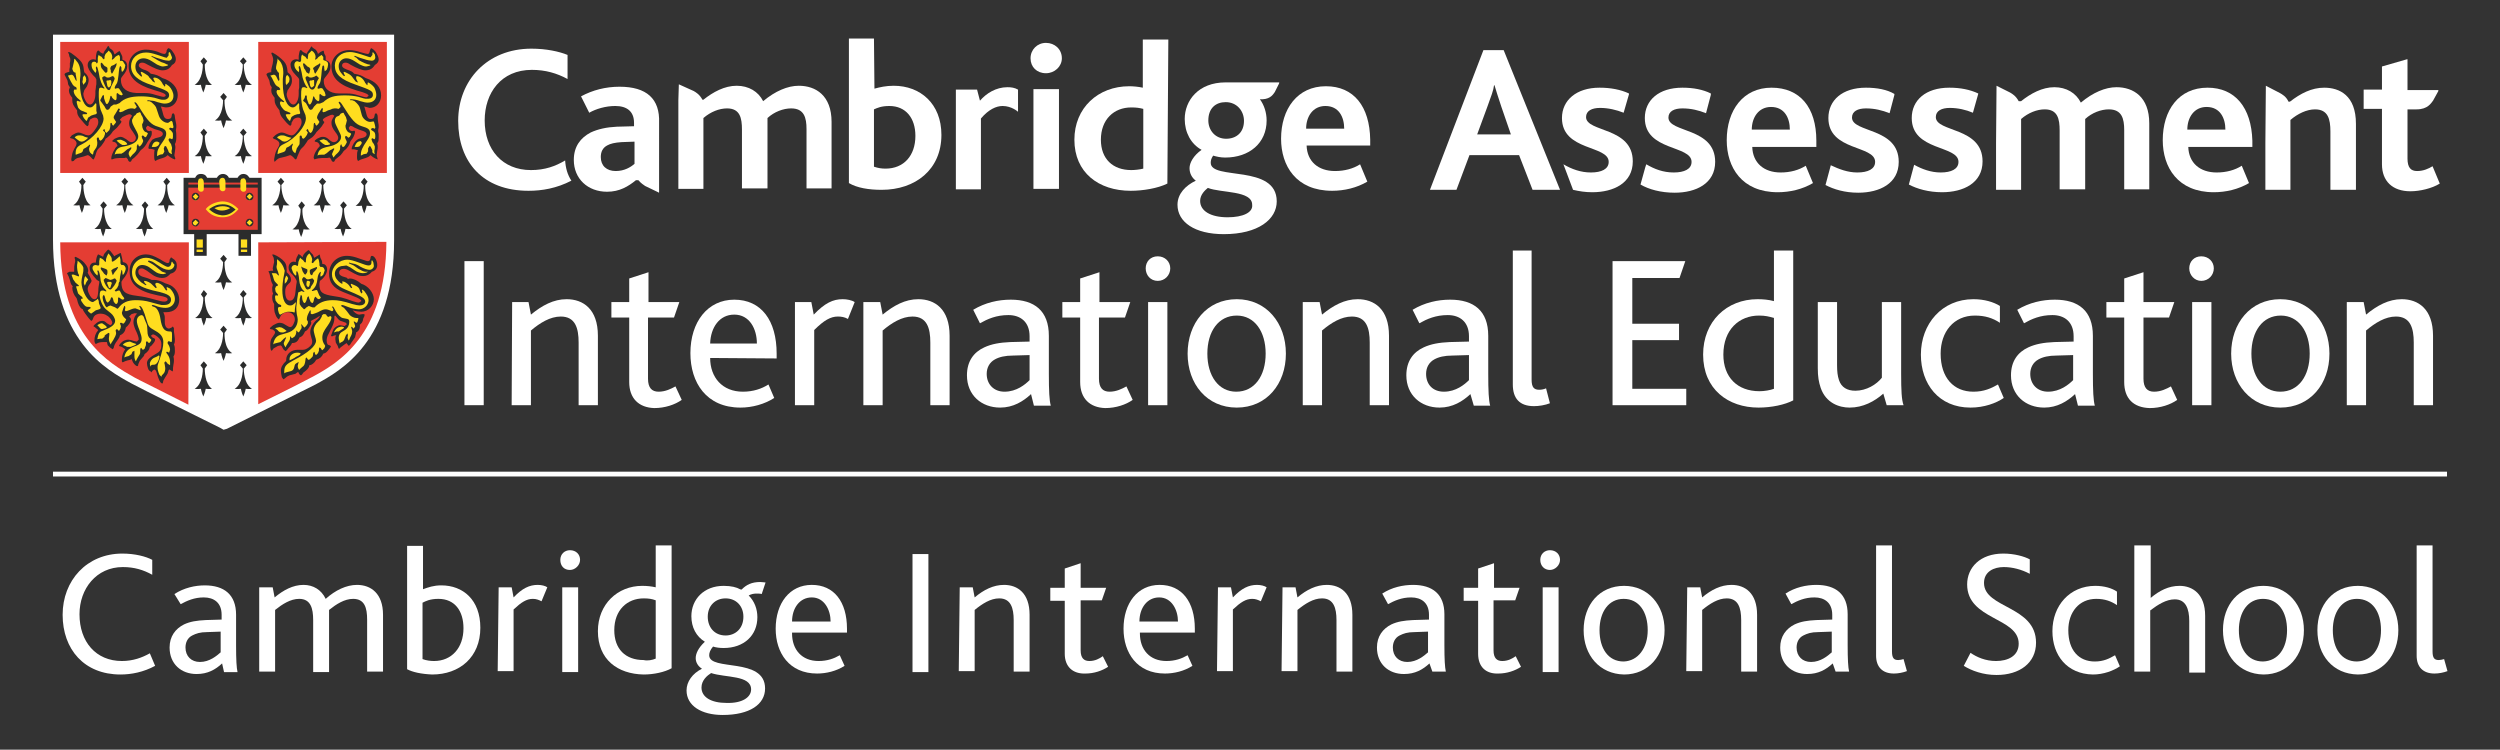 <?xml version="1.0" encoding="UTF-8"?> <!-- Generator: Adobe Illustrator 26.2.1, SVG Export Plug-In . SVG Version: 6.00 Build 0) --> <svg xmlns="http://www.w3.org/2000/svg" xmlns:xlink="http://www.w3.org/1999/xlink" id="Layer_1" x="0px" y="0px" viewBox="0 0 518.9 155.6" style="enable-background:new 0 0 518.9 155.6;" xml:space="preserve"><rect x="0" y="0" width="518.9" height="155.6" fill="#333333" stroke="none"/> <style type="text/css"> .st0{fill:#FFFFFF;} .st1{fill:#FFDD1F;} .st2{fill:#262526;} .st3{fill:#E43D33;} .st4{fill:#2B2C2C;} .st5{fill:#2F2F27;} .st6{fill:#2C2F2D;} </style> <g> <g> <path class="st0" d="M312.1,10.4h-4.2l-11.1,29h5.5l2.7-7.2h10.3l2.8,7.2h5.7L312.1,10.4z M306.6,27.9l2.1-5.7 c0.8-2.2,1.3-3.5,1.4-4.5h0.1c0.3,1,0.7,2.3,1.4,4.4l2,5.8H306.6z"></path> </g> <g> <path class="st0" d="M367.7,18.2c-5.9,0-9.3,4.7-9.3,10.9c0,5.6,3.1,10.8,10.6,10.8c2.5,0,5.1-0.6,7.3-1.9l-1.5-3.6 c-1.4,0.9-3.2,1.4-5.2,1.4c-3.5,0-5.8-2-5.9-5.3H377v-1.3C377,22.3,373.6,18.2,367.7,18.2 M363.6,26.9c0-2.5,1.4-4.7,4-4.7 c2.8,0,3.9,2.3,3.9,4.7H363.6z"></path> </g> <g> <path class="st0" d="M458.2,18.2c-6,0-9.3,4.7-9.3,10.9c0,5.6,3.1,10.8,10.6,10.8c2.5,0,5.1-0.6,7.3-1.9l-1.5-3.6 c-1.4,0.9-3.2,1.4-5.2,1.4c-3.5,0-5.8-2-5.9-5.3h13.3v-1.3C467.3,22.3,463.9,18.2,458.2,18.2 M454,26.9c0-2.5,1.4-4.7,4-4.7 c2.8,0,3.9,2.3,3.9,4.7H454z"></path> </g> <g> <path class="st0" d="M349.2,18.2c-4.9,0-7.8,2.6-7.8,6.3c0,6.9,9.7,5.6,9.7,9.1c0,1.5-1.5,2.2-3.7,2.2s-4-0.7-5.7-1.7l-0.2,0.6 l-1,3.6c1.7,1,4.2,1.7,7.1,1.7c4.4,0,8.4-1.9,8.4-6.4c0-7.2-9.7-6-9.7-9.2c0-1.3,1.2-1.9,2.9-1.9c1.8,0,3.4,0.4,4.9,1l1-3.8v-0.3 C353.5,18.6,351.5,18.2,349.2,18.2"></path> </g> <g> <path class="st0" d="M387.3,18.2c-4.9,0-7.8,2.6-7.8,6.3c0,6.9,9.7,5.6,9.7,9.1c0,1.5-1.5,2.2-3.7,2.2c-2,0-3.8-0.7-5.5-1.5 l-1.1,4.1c1.7,0.9,4,1.6,6.8,1.6c4.4,0,8.4-1.9,8.4-6.4c0-7.2-9.7-6-9.7-9.2c0-1.3,1.2-1.9,2.9-1.9c1.8,0,3.4,0.4,4.9,1l1-3.8 v-0.2C391.7,18.6,389.6,18.2,387.3,18.2"></path> </g> <g> <path class="st0" d="M404.6,18.2c-4.9,0-7.8,2.6-7.8,6.3c0,6.9,9.7,5.6,9.7,9.1c0,1.5-1.5,2.2-3.7,2.2c-2,0-3.9-0.7-5.5-1.6 l-1.1,4.1c1.7,0.9,4.1,1.6,6.9,1.6c4.4,0,8.4-1.9,8.4-6.4c0-7.2-9.7-6-9.7-9.2c0-1.3,1.2-1.9,2.9-1.9c1.7,0,3.4,0.4,4.8,1l1.1-3.9 v-0.1C408.9,18.6,406.9,18.2,404.6,18.2"></path> </g> <g> <path class="st0" d="M332,18.2c-4.8,0-7.8,2.6-7.8,6.3c0,6.9,9.7,5.6,9.7,9.1c0,1.5-1.5,2.2-3.7,2.2c-2.1,0-4-0.7-5.7-1.7l0,0 l2,5.3c1.3,0.3,2.5,0.5,4,0.5c4.4,0,8.4-1.9,8.4-6.4c0-7.2-9.7-6-9.7-9.2c0-1.3,1.2-1.9,2.9-1.9s3.4,0.4,4.9,1l1.1-3.8v-0.2 C336.4,18.6,334.3,18.2,332,18.2"></path> </g> <path class="st0" d="M414.4,17.8L414.4,17.8l-0.1,11.9v9.7h5.2V24.7c1.5-1.3,3.3-2,4.9-2c2.7,0,3.1,2,3.1,4.4v12.2h5.3V25.5v-0.8 c1.4-1.3,3.3-2,4.9-2c2.7,0,3.2,1.9,3.2,4.3v12.3h5.2V25.6c0-5.5-3.3-7.5-6.8-7.5c-2.3,0-4.9,1.1-7.4,3.2c-1-2-3-3.2-5.5-3.2 c-2.5,0-4.9,1.3-6.9,2.9H419c-0.6-1.1-1.3-1.5-1.8-1.8L414.4,17.8C414.5,17.8,414.4,17.8,414.4,17.8z"></path> <g> <path class="st0" d="M470.3,17.8L470.3,17.8l-0.1,11.9v9.7h5.2V24.9c1.5-1.3,3.4-2.2,5.1-2.2c2.7,0,3.2,2,3.2,4.6v12.1h5.3V25.7 c0-5.9-3.4-7.5-6.6-7.5c-2.6,0-4.9,1.2-7.1,2.9h-0.3c-0.5-1.1-1.3-1.5-1.8-1.8L470.3,17.8L470.3,17.8z"></path> </g> <g> <path class="st0" d="M110.3,10.1c-9.2,0-15.2,6.6-15.2,15c0,8.5,5.1,14.5,14.6,14.5c2.8,0,5.8-0.5,8.9-2.1 c-0.8-1.2-1.2-2.6-1.3-4.2c-2,1.2-4.2,2-7.1,2c-5.9,0-9.6-4.2-9.6-10.3c0-5.7,3.4-10.5,9.8-10.5c2.8,0,5.2,0.7,7.4,1.9v-5 C116.1,10.7,113.4,10.1,110.3,10.1"></path> </g> <g> <path class="st0" d="M181.4,8h-5.2v30c1.7,1,4.1,1.4,6.8,1.4c7,0,12.4-4.2,12.4-11.4c0-6.5-4.4-10.2-9.9-10.2 c-1.6,0-2.9,0.3-4,0.6L181.4,8L181.4,8z M183.8,35c-0.8,0-1.5-0.1-2.4-0.4V22.7c0.7-0.3,1.5-0.7,3.2-0.7c3.4,0,5.4,2.5,5.4,6.2 C190,32.3,187.6,35,183.8,35"></path> </g> <g> <path class="st0" d="M242.5,8.2h-5.3v10c-0.9-0.2-2-0.3-2.8-0.3c-6.5,0-11.4,4.5-11.4,11.1c0,6.8,5,10.6,11.7,10.6 c2.5,0,5.6-0.5,7.6-1.5L242.5,8.2C242.4,8.2,242.5,8.2,242.5,8.2z M234.8,35.3c-3.8,0-6.3-2.3-6.3-6.3c0-4.2,2.7-6.7,6.3-6.7 c1.1,0,1.7,0.1,2.5,0.3v12.4C236.5,35.2,235.5,35.3,234.8,35.3"></path> </g> <g> <path class="st0" d="M275.2,17.9c-5.9,0-9.3,4.7-9.3,10.9c0,5.6,3.1,10.8,10.6,10.8c2.5,0,5.1-0.6,7.3-1.9l-1.5-3.6 c-1.4,0.9-3.2,1.4-5.2,1.4c-3.5,0-5.8-2-5.9-5.3h13.2v-1.2C284.3,22.1,281,17.9,275.2,17.9 M271.1,26.7c0-2.5,1.4-4.7,4-4.7 c2.8,0,3.9,2.3,3.9,4.7H271.1z"></path> </g> <g> <path class="st0" d="M128.6,18c-2.9,0-5.6,0.7-8,2l1.7,3.4c1.4-0.8,3.4-1.4,5.4-1.4c2.4,0,3.9,1.1,3.9,3.5v0.7l-3.6,0.1 c-2.1,0.1-3.9,0.5-5.4,1.2c-2.1,1.1-3.5,2.9-3.5,5.7c0,3.9,2.9,6.6,6.9,6.6c2.6,0,4.4-1.1,6-2.4h0.5c0.5,0.6,1.1,1,1.4,1.2 l2.7,1.3l0.1,0.1l0.1-0.1V27.5l0,0v-2C137,20.5,134.2,18,128.6,18 M127.8,35.5c-1.9,0-3.1-1.1-3.1-2.9c0-1.1,0.4-1.9,1.3-2.4 c0.7-0.4,1.6-0.6,3-0.7l2.7-0.1v4.4v0.2C130.9,34.7,129.6,35.5,127.8,35.5"></path> </g> <g> <path class="st0" d="M140.9,17.5L140.9,17.5l-0.1,3.3v18.4h5.2v-9.8v-4.9c1.5-1.3,3.3-2,4.9-2c2.7,0,3.1,2,3.1,4.4v12.2h5.3V25.3 v-0.8c1.4-1.3,3.3-2,4.9-2c2.7,0,3.2,1.9,3.2,4.3v12.3h5.2V25.3c0-5.5-3.3-7.5-6.8-7.5c-2.3,0-4.9,1.1-7.4,3.2c-1-2-3-3.2-5.5-3.2 s-4.9,1.3-6.9,2.9h-0.2c-0.6-1.1-1.3-1.5-1.8-1.8L140.9,17.5C141,17.5,140.9,17.5,140.9,17.5z"></path> </g> <g> <path class="st0" d="M209.1,18.1c-2.4,0-4.4,1.3-5.7,2.8l-0.6-2.3h-4.4v20.7h5.2V24.6c1.6-1.9,3.2-2.6,4.5-2.6 c1.9,0,3.2,1.2,3.2,1.2v-4.6C210.6,18.2,209.9,18.1,209.1,18.1"></path> </g> <g> <path class="st0" d="M217.1,8.9c-1.8,0-3.2,1.4-3.2,3.2s1.3,3.1,3.2,3.1c1.8,0,3.3-1.4,3.3-3.1C220.4,10.2,218.9,8.9,217.1,8.9 M219.8,18.5h-5.3v20.7h5.3V18.5z"></path> </g> <g> <path class="st0" d="M265.7,17.1h-3.9h-4.1h-0.1l0,0h-3.2c-5.7,0-8.5,3.8-8.5,7.6c0,2.8,1.3,5.2,3.5,6.4c-1.7,1.2-2.5,2.7-2.5,3.8 c0,1.1,0.5,2,1.3,2.6c-2.1,1-3.8,2.7-3.8,5c0,3.6,3.6,6.1,9.6,6.1c7.2,0,11-3.1,11-6.8c0-7.8-13.7-4.3-13.7-8 c0-0.5,0.1-0.9,0.5-1.5c0.7,0.2,1.5,0.4,2.5,0.4c5,0,8.6-3,8.6-7.7c0-1.6-0.5-3.2-1.4-4.4h0.2h0.4l0,0c1.7-0.1,2.2-1.1,2.5-1.5 l0.9-1.8v-0.1C265.4,17.1,265.7,17.1,265.7,17.1z M254.5,28.8c-2.3,0-3.7-1.8-3.7-3.8c0-2.5,1.5-3.8,3.6-3.8 c2.3,0,3.8,1.8,3.8,3.9C258.2,27.5,256.6,28.8,254.5,28.8 M254.8,45.1c-3.5,0-5.7-1.3-5.7-3.4c0-1.3,1-2.2,1.6-2.7 c2.8,1.1,9.2,0.5,9.2,3.5C260.1,44.1,258,45.1,254.8,45.1"></path> </g> <g> <rect x="96.4" y="54.2" class="st0" width="4" height="29.9"></rect> </g> <g> <path class="st0" d="M106.3,62.7h3.4l0.5,2.6c2.3-1.9,4.7-3.2,7.4-3.2c3.4,0,6.5,2,6.5,7.6v14.4h-4v-13c0-3-0.7-5.4-3.7-5.4 c-2.2,0-4.3,1.3-6.2,2.9v15.5h-4L106.3,62.7L106.3,62.7z"></path> </g> <g> <path class="st0" d="M130.6,79.3V65.9h-3.7v-3.2h3.7v-4.9l4-1.3v6.2h6.4l-1.1,3.2h-5.4v12.7c0,1.9,0.8,2.7,2.2,2.7 s2.6-0.6,3.5-1.1l1.3,2.8c-1.4,1-3.5,1.7-5.7,1.7C132.6,84.6,130.6,82.7,130.6,79.3"></path> </g> <g> <path class="st0" d="M147.4,74.3c0,4,2.5,7,6.8,7c2.1,0,3.9-0.6,5.3-1.5l1.2,2.8c-2,1.3-4.6,2-7,2c-7.1,0-10.4-5.2-10.4-11.3 c0-6.5,3.6-11.1,9.1-11.1c5.6,0,8.8,4.3,8.8,11.2v1L147.4,74.3L147.4,74.3z M157.1,71.3c0-3-1.5-6-4.7-6c-3.1,0-4.9,2.7-5,6H157.1 z"></path> </g> <g> <path class="st0" d="M165,62.7h3.4l0.5,2.6c2.3-2.4,4-3.2,6-3.2c0.9,0,1.9,0.2,2.5,0.6l-1.4,3.5c-0.7-0.4-1.4-0.5-2.1-0.5 c-1.5,0-2.9,0.8-4.9,2.8v15.6h-4V62.7z"></path> </g> <g> <path class="st0" d="M179.3,62.7h3.4l0.5,2.6c2.3-1.9,4.7-3.2,7.4-3.2c3.4,0,6.5,2,6.5,7.6v14.4h-4v-13c0-3-0.7-5.4-3.7-5.4 c-2.2,0-4.3,1.3-6.2,2.9v15.5h-4V62.7H179.3z"></path> </g> <g> <path class="st0" d="M214,81.8c-1.6,1.5-3.7,2.8-6.4,2.8c-3.9,0-6.9-2.6-6.9-6.7c0-2.9,1.4-4.8,3.6-5.8c1.5-0.7,3.2-1,5.4-1.1 l4-0.1v-1.1c0-3-1.9-4.4-4.4-4.4s-4.3,0.8-5.9,1.7l-1.4-2.8c2.5-1.5,5.2-2.1,7.8-2.1c4.9,0,7.9,2.3,7.9,7.5v7.8 c0,3.7,0.1,5.6,0.4,6.7h-3.5L214,81.8z M210.3,73.8c-1.7,0-2.9,0.3-3.8,0.8c-1.1,0.6-1.7,1.7-1.7,3c0,2.2,1.5,3.7,3.7,3.7 c2.5,0,4.3-1.5,5.2-2.4v-5.2L210.3,73.8z"></path> </g> <g> <path class="st0" d="M224.2,79.3V65.9h-3.7v-3.2h3.7v-4.9l4-1.3v6.2h6.4l-1.1,3.2h-5.4v12.7c0,1.9,0.8,2.7,2.2,2.7 s2.6-0.6,3.5-1.1l1.3,2.8c-1.4,1-3.5,1.7-5.7,1.7C226.2,84.6,224.2,82.7,224.2,79.3"></path> </g> <g> <path class="st0" d="M237.8,55.7c0-1.4,1-2.5,2.5-2.5s2.6,1.1,2.6,2.5s-1.1,2.6-2.6,2.6S237.8,57.1,237.8,55.7 M238.3,62.7h4v21.4 h-4V62.7z"></path> </g> <g> <path class="st0" d="M246.5,73.4c0-6.3,4-11.3,10.2-11.3c6.1,0,10.2,4.9,10.2,11.3c0,6.3-4,11.2-10.2,11.2S246.5,79.7,246.5,73.4 M262.7,73.4c0-4.6-2.3-7.9-6-7.9c-3.8,0-6.1,3.3-6.1,7.9s2.3,7.9,6,7.9C260.4,81.3,262.7,78,262.7,73.4"></path> </g> <g> <path class="st0" d="M270.5,62.7h3.4l0.5,2.6c2.3-1.9,4.7-3.2,7.4-3.2c3.4,0,6.5,2,6.5,7.6v14.4h-4v-13c0-3-0.7-5.4-3.7-5.4 c-2.2,0-4.3,1.3-6.2,2.9v15.5h-4V62.7H270.5z"></path> </g> <g> <path class="st0" d="M305.2,81.8c-1.6,1.5-3.7,2.8-6.4,2.8c-3.9,0-6.9-2.6-6.9-6.7c0-2.9,1.4-4.8,3.6-5.8c1.5-0.7,3.2-1,5.4-1.1 l4-0.1v-1.1c0-3-1.9-4.4-4.4-4.4s-4.3,0.8-5.9,1.7l-1.4-2.8c2.5-1.5,5.2-2.1,7.8-2.1c4.9,0,7.9,2.3,7.9,7.5v7.8 c0,3.7,0.1,5.6,0.4,6.7h-3.4L305.2,81.8z M301.5,73.8c-1.7,0-2.9,0.3-3.8,0.8c-1.1,0.6-1.7,1.7-1.7,3c0,2.2,1.4,3.7,3.7,3.7 c2.5,0,4.3-1.5,5.2-2.4v-5.2L301.5,73.8z"></path> </g> <g> <path class="st0" d="M313.9,52h4v26.8c0,1.6,0.5,2.1,1.6,2.1c0.4,0,1-0.1,1.4-0.3l0.8,3.1c-1,0.4-2.3,0.6-3.3,0.6 c-3,0-4.4-1.6-4.4-4.5V52H313.9z"></path> </g> <g> <polygon class="st0" points="334.7,54.2 349.8,54.2 348.6,57.7 338.8,57.7 338.8,67.2 348.5,67.2 348.5,70.6 338.8,70.6 338.8,80.7 350,80.7 350,84.1 334.7,84.1 "></polygon> </g> <g> <path class="st0" d="M353.5,73.6c0-6.9,4.9-11.5,11.3-11.5c1.1,0,2.3,0.1,3.4,0.4V52h4v31.1c-1.7,0.9-4.5,1.5-7.2,1.5 C358.7,84.6,353.5,80.8,353.5,73.6 M368.2,80.7V66c-1-0.3-1.8-0.5-3.1-0.5c-4.1,0-7.4,2.9-7.4,8.1c0,4.7,2.9,7.6,7.5,7.6 C366.2,81.2,367.4,81,368.2,80.7"></path> </g> <g> <path class="st0" d="M377.9,80.5c-0.4-1.2-0.6-2.3-0.6-4.1V62.7h4v13c0,1.4,0.1,2.3,0.4,3.2c0.5,1.5,1.7,2.2,3.4,2.2 c2.3,0,4.4-1.3,5.5-2.7V62.7h4v14.8c0,3.6,0.1,5.5,0.5,6.6h-3.5l-0.7-2.4c-1.8,1.6-4.2,2.9-7,2.9C381.8,84.6,379,83.7,377.9,80.5"></path> </g> <g> <path class="st0" d="M398.7,73.6c0-6.4,4.4-11.5,10.9-11.5c2.3,0,4.2,0.6,5.5,1.4V67c-1.5-1-3.1-1.5-5.2-1.5 c-4.4,0-7.1,3.4-7.1,7.9c0,5,2.7,7.9,6.8,7.9c2.2,0,3.7-0.7,5.1-1.5l1.2,2.8c-1.6,1.1-4.1,2-6.9,2 C402.4,84.6,398.7,79.7,398.7,73.6"></path> </g> <g> <path class="st0" d="M430.7,81.8c-1.6,1.5-3.7,2.8-6.4,2.8c-3.9,0-6.9-2.6-6.9-6.7c0-2.9,1.4-4.8,3.6-5.8c1.5-0.7,3.2-1,5.4-1.1 l4-0.1v-1.1c0-3-1.9-4.4-4.4-4.4s-4.3,0.8-5.9,1.7l-1.4-2.8c2.5-1.5,5.2-2.1,7.8-2.1c4.9,0,7.9,2.3,7.9,7.5v7.8 c0,3.7,0.1,5.6,0.4,6.7h-3.5L430.7,81.8z M426.9,73.8c-1.7,0-2.9,0.3-3.8,0.8c-1.1,0.6-1.7,1.7-1.7,3c0,2.2,1.5,3.7,3.7,3.7 c2.5,0,4.3-1.5,5.2-2.4v-5.2L426.9,73.8z"></path> </g> <g> <path class="st0" d="M440.9,79.3V65.9h-3.7v-3.2h3.7v-4.9l4-1.3v6.2h6.4l-1.1,3.2h-5.3v12.7c0,1.9,0.8,2.7,2.2,2.7 c1.4,0,2.6-0.6,3.5-1.1l1.3,2.8c-1.4,1-3.5,1.7-5.7,1.7C442.8,84.6,440.9,82.7,440.9,79.3"></path> </g> <g> <path class="st0" d="M454.4,55.7c0-1.4,1-2.5,2.5-2.5s2.6,1.1,2.6,2.5s-1.1,2.6-2.6,2.6C455.5,58.3,454.4,57.1,454.4,55.7 M455,62.7h4v21.4h-4V62.7z"></path> </g> <g> <path class="st0" d="M463.1,73.4c0-6.3,4-11.3,10.2-11.3c6.1,0,10.2,4.9,10.2,11.3c0,6.3-4,11.2-10.2,11.2 C467.2,84.6,463.1,79.7,463.1,73.4 M479.4,73.4c0-4.6-2.3-7.9-6-7.9c-3.8,0-6.1,3.3-6.1,7.9s2.3,7.9,6,7.9 C477.1,81.3,479.4,78,479.4,73.4"></path> </g> <g> <path class="st0" d="M487.2,62.7h3.4l0.5,2.6c2.3-1.9,4.7-3.2,7.4-3.2c3.4,0,6.5,2,6.5,7.6v14.4h-4v-13c0-3-0.7-5.4-3.7-5.4 c-2.2,0-4.3,1.3-6.2,2.9v15.5h-4V62.7H487.2z"></path> </g> <g> <path class="st1" d="M78.3,52c-0.1,3.7-0.7,7-1.6,9.9c-0.9,2.8-2.2,5.3-3.8,7.5c-3,4-6.7,6-9.1,7.3c-0.2,0.1-1.7,0.9-8.6,4.3 l0.1,0.2h0.2v-29h23v-0.3H55.1v29.6l0.3-0.1c7-3.5,8.4-4.2,8.6-4.3c2.4-1.3,6.2-3.3,9.2-7.4c1.6-2.2,2.9-4.7,3.8-7.6 c0.9-3,1.5-6.3,1.6-10L78.3,52z"></path> </g> <g> <path class="st1" d="M37.3,52v29.2h0.2l0.1-0.2c-7-3.5-8.4-4.2-8.6-4.3c-2.4-1.3-6.1-3.3-9.1-7.3c-1.6-2.1-2.9-4.7-3.8-7.5 c-0.9-2.9-1.5-6.3-1.6-9.9h-0.2v0.2h23.2v-0.4H14.1V52c0.1,3.7,0.7,7.1,1.6,10c0.9,2.9,2.2,5.4,3.8,7.6c3.1,4,6.8,6.1,9.2,7.4 c0.2,0.1,1.7,0.9,8.6,4.3l0.3,0.1V52H37.3z"></path> </g> <g> <polygon class="st2" points="78.5,10.4 78.5,10.2 55.1,10.2 55.1,34.4 78.7,34.4 78.7,10.2 78.5,10.2 78.5,10.4 78.4,10.4 78.4,34 55.5,34 55.5,10.6 78.5,10.6 78.5,10.4 78.4,10.4 "></polygon> </g> <g> <polygon class="st2" points="37.5,10.4 37.5,10.2 14.1,10.2 14.1,34.4 37.7,34.4 37.7,10.2 37.5,10.2 37.5,10.4 37.3,10.4 37.3,34 14.4,34 14.4,10.6 37.5,10.6 37.5,10.4 37.3,10.4 "></polygon> </g> <g> <path class="st0" d="M46.4,89.2l-0.7-0.4c-1-0.5-17.4-8.6-18.4-9.2C22,76.7,11,70.7,11,49.7V7.2h70.8v42.7c0,21-11,27-16.3,29.9 c-1,0.5-17.4,8.7-18.4,9.2L46.4,89.2z"></path> </g> <g> <path class="st0" d="M53.6,35.9V8.7H39.2v27.2H12.5v14v0.4h26.6v33.6c3.8,1.9,7.2,3.6,7.2,3.6l0,0c0,0,3.4-1.7,7.2-3.6V50.3h26.6 v-0.4v-14C80.1,35.9,53.6,35.9,53.6,35.9z"></path> </g> <g> <rect x="12.5" y="8.7" class="st3" width="26.7" height="27.2"></rect> </g> <g> <rect x="53.6" y="8.7" class="st3" width="26.7" height="27.2"></rect> </g> <g> <path class="st3" d="M39.2,50.3H12.5C12.6,69.8,22.7,75.4,28,78.4c0.5,0.3,6.2,3.1,11.1,5.6L39.2,50.3L39.2,50.3z"></path> </g> <g> <path class="st3" d="M53.6,50.3v33.6c4.9-2.4,10.6-5.3,11.1-5.6c5.4-2.9,15.4-8.6,15.5-28.1L53.6,50.3L53.6,50.3z"></path> </g> <g> <path class="st4" d="M62.8,43.3l0.5-0.7l-0.7-0.8l-0.7,0.9l0.5,0.7c0,0.3,0,3.2-1.7,4.2c0,0,0.6,0.1,1.3,0c0,0,0.1,0.7,0.5,1.6 c0.4-0.9,0.5-1.6,0.5-1.6c0.8,0.1,1.3,0,1.3,0C62.7,46.5,62.7,43.6,62.8,43.3"></path> </g> <g> <path class="st4" d="M67.1,38.4l0.6-0.7l-0.8-0.8l-0.7,0.8l0.6,0.7c0,0.3,0,3.2-1.7,4.2c0,0,0.6,0.1,1.3,0c0,0,0.1,0.7,0.5,1.6 c0.4-0.9,0.5-1.6,0.5-1.6c0.8,0.1,1.3,0,1.3,0C67.1,41.6,67.1,38.7,67.1,38.4"></path> </g> <g> <path class="st4" d="M71.4,43.3l0.6-0.7l-0.7-0.8l-0.7,0.8l0.5,0.7c0,0.3,0,3.2-1.7,4.2c0,0,0.6,0.1,1.3,0c0,0,0.1,0.7,0.5,1.6 c0.4-0.9,0.5-1.6,0.5-1.6c0.8,0.1,1.3,0,1.3,0C71.4,46.5,71.4,43.6,71.4,43.3"></path> </g> <g> <path class="st4" d="M75.8,38.4l0.5-0.7l-0.7-0.8l-0.7,0.9l0.6,0.7c0,0.3,0,3.2-1.7,4.2c0,0,0.6,0.1,1.3,0c0,0,0.1,0.7,0.5,1.6 c0.4-0.9,0.5-1.6,0.5-1.6c0.8,0.1,1.3,0,1.3,0C75.7,41.6,75.8,38.7,75.8,38.4"></path> </g> <g> <path class="st4" d="M58.4,38.4l0.6-0.7l-0.7-0.8l-0.7,0.8l0.6,0.7c0,0.3,0,3.2-1.7,4.2c0,0,0.6,0.1,1.3,0c0,0,0.1,0.7,0.5,1.6 c0.4-0.9,0.5-1.6,0.5-1.6c0.8,0.1,1.3,0,1.3,0C58.4,41.6,58.4,38.7,58.4,38.4"></path> </g> <g> <path class="st4" d="M21.6,43.3l0.6-0.7l-0.7-0.8l-0.7,0.8l0.5,0.7c0,0.3,0,3.2-1.7,4.2c0,0,0.6,0.1,1.3,0c0,0,0.1,0.7,0.5,1.6 c0.4-0.9,0.5-1.6,0.5-1.6c0.8,0.1,1.3,0,1.3,0C21.6,46.5,21.6,43.6,21.6,43.3"></path> </g> <g> <path class="st4" d="M26,38.4l0.6-0.7l-0.7-0.8l-0.7,0.8l0.6,0.7c0,0.3,0,3.2-1.7,4.2c0,0,0.6,0.1,1.3,0c0,0,0.1,0.7,0.5,1.6 c0.4-0.9,0.5-1.6,0.5-1.6c0.8,0.1,1.3,0,1.3,0C26,41.6,26,38.7,26,38.4"></path> </g> <g> <path class="st4" d="M30.3,43.3l0.5-0.7l-0.7-0.8l-0.7,0.8l0.5,0.7c0,0.3,0,3.2-1.7,4.2c0,0,0.6,0.1,1.3,0c0,0,0.1,0.7,0.5,1.6 c0.4-0.9,0.5-1.6,0.5-1.6c0.8,0.1,1.3,0,1.3,0C30.3,46.5,30.3,43.6,30.3,43.3"></path> </g> <g> <path class="st4" d="M34.7,38.4l0.6-0.7l-0.7-0.8l-0.7,0.8l0.5,0.7c0,0.3,0,3.2-1.7,4.2c0,0,0.6,0.1,1.3,0c0,0,0.1,0.7,0.5,1.6 c0.4-0.9,0.5-1.6,0.5-1.6c0.8,0.1,1.3,0,1.3,0C34.6,41.6,34.7,38.7,34.7,38.4"></path> </g> <g> <path class="st4" d="M17.3,38.4l0.5-0.7l-0.7-0.8l-0.7,0.8l0.5,0.7c0,0.3,0,3.2-1.7,4.2c0,0,0.6,0.1,1.3,0c0,0,0.1,0.7,0.5,1.6 c0.4-0.9,0.5-1.6,0.5-1.6c0.8,0.1,1.3,0,1.3,0C17.3,41.6,17.3,38.7,17.3,38.4"></path> </g> <g> <path class="st4" d="M46.6,54.4l0.5-0.7l-0.7-0.8l-0.7,0.8l0.6,0.7c0,0.3,0,3.2-1.7,4.2c0,0,0.6,0.1,1.3,0c0,0,0.1,0.7,0.5,1.6 c0.4-0.9,0.5-1.6,0.5-1.6c0.8,0.1,1.3,0,1.3,0C46.5,57.6,46.6,54.7,46.6,54.4"></path> </g> <g> <path class="st4" d="M46.6,69.1l0.5-0.7l-0.7-0.8l-0.7,0.8l0.6,0.7c0,0.3,0,3.2-1.7,4.2c0,0,0.6,0.1,1.3,0c0,0,0.1,0.7,0.5,1.6 c0.4-0.9,0.5-1.6,0.5-1.6c0.8,0.1,1.3,0,1.3,0C46.5,72.3,46.6,69.4,46.6,69.1"></path> </g> <g> <path class="st4" d="M50.6,61.7l0.6-0.7l-0.7-0.8l-0.7,0.9l0.6,0.7c0,0.3,0,3.2-1.7,4.2c0,0,0.6,0.1,1.3,0c0,0,0.1,0.7,0.5,1.6 C50.9,66.7,51,66,51,66c0.8,0.1,1.3,0,1.3,0C50.6,64.9,50.6,62,50.6,61.7"></path> </g> <g> <path class="st4" d="M42.5,61.7L43,61l-0.7-0.8l-0.6,0.9l0.5,0.7c0,0.3,0,3.2-1.7,4.2c0,0,0.6,0.1,1.3,0c0,0,0.1,0.7,0.5,1.6 c0.4-0.9,0.5-1.6,0.5-1.6c0.8,0.1,1.3,0,1.3,0C42.5,64.9,42.5,62,42.5,61.7"></path> </g> <g> <path class="st4" d="M50.6,76.5l0.6-0.7L50.5,75l-0.7,0.8l0.6,0.7c0,0.3,0,3.2-1.7,4.2c0,0,0.6,0.1,1.3,0c0,0,0.1,0.7,0.5,1.6 c0.4-0.9,0.5-1.6,0.5-1.6c0.8,0.1,1.3,0,1.3,0C50.6,79.7,50.6,76.8,50.6,76.5"></path> </g> <g> <path class="st4" d="M42.5,76.5l0.5-0.7L42.3,75l-0.7,0.8l0.5,0.7c0,0.3,0,3.2-1.7,4.2c0,0,0.6,0.1,1.3,0c0,0,0.1,0.7,0.5,1.6 c0.4-0.9,0.5-1.6,0.5-1.6c0.8,0.1,1.3,0,1.3,0C42.5,79.7,42.5,76.8,42.5,76.5"></path> </g> <g> <path class="st4" d="M46.6,20.8l0.5-0.7l-0.7-0.8l-0.7,0.8l0.6,0.7c0,0.3,0,3.2-1.7,4.2c0,0,0.6,0.1,1.3,0c0,0,0.1,0.7,0.5,1.6 c0.4-0.9,0.5-1.6,0.5-1.6c0.8,0.1,1.3,0,1.3,0C46.5,24,46.6,21.1,46.6,20.8"></path> </g> <g> <path class="st4" d="M50.6,13.4l0.6-0.7l-0.7-0.8l-0.7,0.8l0.6,0.7c0,0.3,0,3.2-1.7,4.2c0,0,0.6,0.1,1.3,0c0,0,0.1,0.7,0.5,1.6 c0.4-0.9,0.5-1.6,0.5-1.6c0.8,0.1,1.3,0,1.3,0C50.6,16.6,50.6,13.8,50.6,13.4"></path> </g> <g> <path class="st4" d="M42.5,13.4l0.5-0.7l-0.7-0.8l-0.7,0.8l0.5,0.7c0,0.3,0,3.2-1.7,4.2c0,0,0.6,0.1,1.3,0c0,0,0.1,0.7,0.5,1.6 c0.4-0.9,0.5-1.6,0.5-1.6c0.8,0.1,1.3,0,1.3,0C42.5,16.6,42.5,13.8,42.5,13.4"></path> </g> <g> <path class="st4" d="M50.6,28.2l0.6-0.7l-0.7-0.8l-0.7,0.8l0.6,0.7c0,0.3,0,3.2-1.7,4.2c0,0,0.6,0.1,1.3,0c0,0,0.1,0.7,0.5,1.6 c0.4-0.9,0.5-1.6,0.5-1.6c0.8,0.1,1.3,0,1.3,0C50.6,31.4,50.6,28.5,50.6,28.2"></path> </g> <g> <path class="st4" d="M42.5,28.2l0.5-0.7l-0.7-0.8l-0.7,0.8l0.5,0.7c0,0.3,0,3.2-1.7,4.2c0,0,0.6,0.1,1.3,0c0,0,0.1,0.7,0.5,1.6 c0.4-0.9,0.5-1.6,0.5-1.6c0.8,0.1,1.3,0,1.3,0C42.5,31.4,42.5,28.5,42.5,28.2"></path> </g> <g> <path class="st4" d="M33.4,22.1l0.1,0.3l0.2,0.7c0.3,1.3,0.5,1.6,1.2,1.6c0.4,0,0.7-0.2,0.7-0.5l0.1-0.5l0.2-0.2 c0.2,0,0.4,0.3,0.4,0.8c0,0.2,0.1,0.5,0.2,1.1c0.1,0.3,0.1,0.7,0.1,1l-0.1,0.7c0.1,0.4,0.1,1,0.1,1.4c0,0.6-0.1,1.1-0.3,1.4 c0.1,0.4,0.1,0.5,0.1,0.8l-0.1,0.8c-0.1,0.5-0.1,0.7-0.1,0.8l0.1,0.3l0.1,0.3l-0.1,0.2l-0.5-0.2l-0.5-0.3l-0.5-0.4 c-0.4,0.4-0.6,0.5-1.7,0.8l-0.5,0.2l-0.3,0.2c-0.2,0-0.3-0.3-0.3-1c0-0.5,0-0.9,0.1-1.3c-0.3-0.1-0.6-0.2-0.8-0.2H31h-0.1 l-0.1-0.2l0.1-0.5l0.2-0.5l0.5-0.7l0.6-0.3l0.8-0.2c0.5-0.1,0.8-0.4,0.8-0.7c0-0.3-0.2-0.5-0.7-0.7l-1-0.3l-0.9-0.4 c-0.4-0.3-0.5-0.3-0.6-0.3l-0.3,0.4c0,0.4,0.3,0.7,0.6,0.7h0.2l0.2-0.1l0.2,0.2v0.1v0.4c0,0.3-0.2,0.7-0.7,1.4l-0.2,0.3 c-0.3,0.6-0.7,1.2-1.3,1.6l-0.2,0.2l-0.2,0.3l-0.4,0.5l-0.6,0.6l-0.5,0.4l-0.2,0.4L27,33.6c-0.2,0-0.4-0.2-0.5-0.6l-0.3-0.3 l-0.4,0.1h-0.3h-0.8c-0.4,0-1,0.1-1.2,0.2l-0.3,0.1L23.1,33v-0.2c0-0.4,0.3-1.2,0.7-1.8c0.2-0.4,0.3-0.5,0.6-0.7 c-0.1-0.4-0.3-0.7-0.6-0.8l-0.4-0.1l-0.1-0.1c0-0.1,0.2-0.3,0.5-0.5c0.4-0.2,0.9-0.4,1.2-0.4c0.4,0,0.7,0.2,1.2,0.5 c0.6,0.5,0.8,0.6,1.1,0.6c0.5,0,0.9-0.4,0.9-0.9c0-0.3-0.2-0.6-0.6-1.2c-0.6-0.8-0.8-1.2-0.8-1.8c0-0.4,0.1-0.8,0.3-1.1l0.2-0.3 l0.1-0.2L27,23.7c-0.4,0-1,0.3-1.6,0.6l-0.5,0.5L25,25l0.2,0.2v0.1l-0.1,0.2l-0.5,0.6c-0.2,0.3-0.6,0.7-1,1l-0.2,0.2l-0.2,0.3 c-0.2,0.3-0.6,0.7-1,1l-0.3,0.2l-0.1,0.3l-0.3,0.5L21,30.3l-0.6,0.6c-0.2,0.2-0.4,0.6-0.6,1.4c-0.2,0.5-0.3,0.8-0.4,0.8L19.2,33 c-0.4-0.5-0.8-0.8-1-0.8l-0.3,0.1l-0.6,0.2l-0.8,0.2c-0.6,0.1-0.9,0.3-1.2,0.7l-0.4,0.1l-0.1-0.3V33l0.1-0.6 c0.1-0.7,0.3-1.1,0.5-1.5l0.4-0.7l0.1-0.4c0-0.5-0.5-1-1.2-1.1l-0.2-0.1l0.4-0.5c0.5-0.3,1-0.6,1.4-0.6c0.2,0,0.6,0.1,1,0.3 l0.5,0.2l0.5,0.1c0.5,0,1-0.5,1.7-1.6c0.3-0.5,0.4-0.8,0.4-1.2c0-0.6-0.3-0.9-0.7-0.9c-0.3,0-0.7,0.2-1,0.4l-0.3,0.7v0.3v0.1 l-0.2,0.3c-0.2,0-0.5-0.3-1.4-1.4C16.1,24,16,23.7,16,22.9c-0.8-1-1-1.4-1-2.1v-0.5c-0.5-0.6-0.7-1-0.7-1.6l0.2-0.6 c-0.3-0.4-0.4-0.6-0.4-0.9L14,16.7l-0.4-0.8l-0.2-0.4c0-0.3,0.2-0.4,1-0.6v-0.5l0.1-0.5v-0.8c0.1-0.3,0.1-0.6,0.1-0.7 c0-0.2,0-0.3-0.2-0.7l-0.1-0.5l-0.2-0.3l0.2-0.1c0.2,0,0.8,0.4,1.4,0.9c1.3,1.1,1.6,1.5,1.7,2.8l0.1,0.5c0.6,0.5,0.9,1,0.9,1.6 c0,0.5-0.2,1-0.4,1.4l-0.5,0.7l-0.2,0.7c0,0.4,0.1,0.8,0.4,1.4s0.6,0.9,1,0.9c0.6,0,1.1-1,1.1-2.2v-0.2v-0.4l0.1-0.7 c0-0.4,0.1-0.6,0.1-0.7v-0.6v-0.4l-0.2-0.4l-0.5-0.5c-0.7-0.8-1.1-1.5-1.1-2.1c0-0.7,0.5-1.2,1.2-1.2l0.5,0.1v-0.2 c0-1,0.2-1.7,0.5-1.7h0.1l0.4,0.4l0.4,0.2l0.1,0.1l0.3-0.6l0.3-0.4l0.2-0.3l0.1-0.2l0.2-0.2l0.2,0.3c0,0.2,0.1,0.2,0.5,0.5 l0.3,0.3l0.2,0.5l0.1,0.2l0.5-0.4l0.3-0.2l0.2-0.1l0.1,0.1l0.2,0.4c0.2,0.4,0.3,0.6,0.3,0.8v0.2v0.3c0.7,0.2,1,0.6,1,1.4 c0,0.6-0.3,1.2-0.9,1.9c-0.4,0.5-0.4,0.6-0.4,0.9c0,1.7,1.2,2.6,3.2,2.7h1.5c1,0,1.6,0.1,2.5,0.4c1.1,0.3,1.4,0.4,1.7,0.4l0.3-0.1 l0.1-0.2c0-0.3-0.6-0.6-2.4-1.1c-3.7-1.1-5.3-2.6-5.3-5c0-1.9,1.6-3.4,3.6-3.4c0.7,0,1.7,0.2,2.3,0.4l1,0.4l0.5,0.1 c0.3,0,0.5-0.3,0.5-0.8l0.3-0.4c0.3,0,0.7,0.3,1,0.8c0.4,0.5,0.6,1.1,0.6,1.5c0,0.5-0.2,0.9-0.8,1.2c-0.5,0.8-1.1,1.1-2,1.1 c-0.7,0-1.6-0.4-3.1-1.2c-0.5-0.3-0.8-0.4-1.1-0.4c-0.4,0-0.7,0.2-0.7,0.6c0,0.3,0.3,0.5,0.9,0.8c1,0.3,1.2,0.5,1.6,0.9 c1.2,0.2,1.6,0.4,2.4,0.9c2,0.6,3.2,2,3.2,3.5s-1,2.6-2.4,2.6C34.2,22.3,34,22.2,33.4,22.1"></path> </g> <g> <path class="st1" d="M35.7,32l-0.1-0.5v-0.2l0.1-0.4v-0.3l-0.2-0.7l-0.3-0.4L35,29.1v-0.2l0.2-0.2l0.3,0.1l0.2,0.1 c0.1,0,0.2-0.2,0.2-0.6s0-0.7-0.1-0.8l-0.3-0.4l-0.3-0.2l-0.1-0.2l0.2-0.2l0.5,0.1h0.1l0.1-0.2v-0.1l-0.1-0.5l-0.1-0.5l-0.2-0.2 h-0.1l-0.6,0.4h-0.1c-0.7,0-1.5-0.6-1.8-1.4l-0.5-1.5c-0.1-0.5-0.5-0.9-1.1-1.4L31,21h-0.4l-0.1-0.1l0.3-0.1l0.7,0.1 c0.3,0,0.7,0.1,1.2,0.3c0.7,0.2,1.1,0.3,1.5,0.3c1.1,0,1.8-0.6,1.8-1.6c0-0.7-0.4-1.5-0.9-2l-0.7-0.5l-0.1,0.1v0.3l0,0L34.2,18 l-0.4-0.5c-0.4-0.9-1.1-1.4-1.8-1.4l-0.2,0.1l0.1,0.3l0.2,0.4l0.1,0.2h-0.1l-0.4-0.2l-0.3-0.4L31,16.1c-0.2-0.4-0.4-0.5-0.9-0.8 L29.6,15l-0.3-0.1l-0.1,0.2l0.1,0.2l0.2,0.5l-0.1,0.1c-0.2,0-0.5-0.4-0.9-0.8c-0.3-0.4-0.4-0.8-0.4-1.3c0-1,0.7-1.7,1.7-1.7 c0.5,0,1.1,0.2,1.7,0.6l1.1,0.7c0.4,0.2,0.9,0.4,1.2,0.4l0.7-0.1l0.3-0.1l0.1-0.1l-0.1-0.1h-0.1l-0.6-0.3l-0.6-0.2 c-0.6-0.3-1-0.5-1.1-0.6c-0.4-0.2-0.6-0.4-0.7-0.4l-0.3-0.2l0.1-0.1l0.2,0.1l0.8,0.3l1,0.3c0.5,0.2,1.2,0.3,1.5,0.3 c0.4,0,0.7-0.3,0.7-0.7l-0.4-1l-0.2-0.1L35,11v0.2v0.3L34.6,12l-0.4-0.1l-1.5-0.5c-1.2-0.4-1.8-0.5-2.4-0.5 c-1.8,0-3.1,1.2-3.1,2.8c0,1.8,1.3,3,4.4,4c3.1,1.1,3.5,1.3,3.5,2.1c0,0.5-0.5,0.9-1,0.9h-0.5c-0.1,0-0.6-0.1-1.5-0.4 c-0.9-0.2-1.8-0.3-2.8-0.3c-2.2,0-3.5,0.4-4.5,1.4l-0.7,0.3h-0.2h-0.3l0,0L23,22.1c-0.2,0.4-0.4,0.6-0.4,0.6l-0.3,0.1 c-0.2,0-0.3-0.1-0.6-0.7l-0.5-0.7L20.9,21l-0.1-0.2l0.1-0.2l0.3-0.6l0.2-0.3c0.1,0,0.2,0.1,0.2,0.7l0.2,0.6l0.2,0.5l0.2,0.1 c0.2,0,0.5-0.6,0.6-1.1s0.1-0.6,0.2-0.6h0.1l0.2,0.4l0.3,0.3l0.3,0.2l0,0c0.2,0,0.3-0.1,0.3-0.6V20v-0.3v-0.2l0.1-0.2l0.2,0.1 l0.2,0.2l0.5,0.2l0.3-0.2l-0.3-0.5L25,18.8c-0.2-0.3-0.3-0.5-0.5-0.5h-0.2L24,18.4h-0.1l-0.1-0.1c0-0.2,0.1-0.5,0.4-0.9 c0.2-0.3,0.3-0.9,0.4-1.8c0.1-1.2,0.2-1.9,0.4-1.9l0.2,0.3v0.3v0.2l0.1,0.4c0.2,0,0.4-0.3,0.6-0.8l0.1-0.5v-0.1l-0.5-0.8l-0.4-0.1 l-0.2,0.1v-0.3v-0.3v-0.3l-0.1-0.2l-0.1-0.2c-0.6,0.2-0.8,0.4-1,0.7l-0.4,0.3l-0.1-0.1l0.1-0.4v-0.1c0-0.5-0.3-1-0.8-1.3l-0.1,0.2 l-0.2,0.2l-0.3,0.3l-0.2,0.5V12l0,0v0.1l-0.1,0.2h-0.1l-0.2-0.2l-0.2-0.3l-0.4-0.2l-0.2-0.2l-0.1,0.2L20.3,12v0.4v0.4v0.1 l-0.2,0.3l-0.2-0.3l-0.3-0.1c-0.4,0-0.6,0.2-0.6,0.6s0.1,0.9,0.4,1.2l0.3,0.4l0.2,0.1l0.1-0.5l-0.1-0.4V14l0.1-0.2 c0.1,0,0.2,0.1,0.3,0.5l0.2,0.8l0.2,1.1l0.3,0.9c0.2,0.4,0.3,0.7,0.4,0.8l0.3,0.4l-0.1,0.1l-0.2-0.1l-0.3-0.1h-0.2 c-0.4,0-0.4,0.3-0.4,1.8c0,0.9,0.2,2.2,0.4,2.8l0.5,1.2l0.1,0.6c0,1.6-2.2,4.2-4.6,5.4c-0.9,0.4-1.2,0.9-1.2,1.8v0.3 c0.2,0,0.3-0.1,0.6-0.2c0.7-0.2,0.8-0.3,0.9-0.6l0.1-0.3c0-0.1,0.1-0.1,0.6-0.4l0.4-0.3l0.3-0.3l0.1,0.1v0.1l-0.2,0.6V31 c0,0.5,0.3,0.9,0.8,1.1c0.1-0.5,0.1-0.7,0.3-0.9l0.4-0.6c0.1-0.2,0.2-0.5,0.2-1l-0.1-0.7v-0.2l0.2-0.2l0.2,0.1l0.1,0.4l0.2,0.2 c0.2,0,0.5-0.3,0.8-0.8l0.2-0.6v-0.3l-0.4-0.4V27l0.2-0.2h0.1l0.1,0.5l0.3,0.3l0.6-0.6c0.1-0.3,0.2-0.6,0.2-0.9 c0-0.5,0-0.6,0.2-0.6l0.1,0.1l0.1,0.3l0.2,0.2l0.5-0.6l0.1-0.2L23.9,25l-0.3-0.5c0-0.3,0-0.4,0.3-0.8l0.3-0.5 c0.3-0.6,0.4-0.7,0.5-0.7l0.2,0.2l-0.1,0.2l-0.1,0.2l0.2,0.2l0.4-0.1c0.1,0,0.3-0.1,0.6-0.3l0.7-0.3l0.5-0.1h0.4l0.5,0.1l0.4-0.4 L28,21.5l-0.1-0.1v-0.1l0.1-0.1c0.2,0,0.5,0.4,0.8,0.9c1.9,3.1,2.6,3.8,4,4.2c1.3,0.4,1.7,0.7,1.7,1.5c0,0.4-0.2,0.9-0.7,1.6 c-1,1.4-1.2,1.9-1.2,2.8v0.2l0.2-0.1l0.4-0.2l0.6-0.1l0.3-0.5v-0.1L34,30.9v-0.1l0.2-0.5h0.1l0.2,0.1l0.4,0.8 C35,31.7,35.2,31.8,35.7,32"></path> </g> <g> <path class="st1" d="M17.5,15.6l-0.3,0.5v0.4c-0.1,0.4-0.1,0.4-0.1,0.5l0.2,0.6l0.5-0.6l0.1-0.5L17.8,16L17.5,15.6z"></path> </g> <g> <path class="st1" d="M15.6,12.3l0.3,0.4c0.5,0.5,0.8,1.4,0.8,2.6c0,0.3,0,0.4-0.1,1.2c0,0.4,0,0.7,0,0.9c0,2.8,0.9,4.9,2.1,4.9 c0.4,0,0.6-0.2,1-0.7l0.2-0.2l0.1,0.2v0.5v0.4V23l0.1,0.4v0.1l-0.2,0.2l-0.4,0.1L18.9,24c-0.3,0.2-0.5,0.4-0.6,0.4l-0.2,0.5 L18,25.1c-0.1,0-0.3-0.2-0.6-0.6c-0.2-0.3-0.3-0.6-0.3-0.7l0.2-0.1l0,0h0.3h0.2H18l0.1-0.2L18,23.4L17,23 c-0.3-0.1-0.6-0.4-0.8-0.7c-0.2-0.7-0.3-1-0.3-1.2l0.2-0.2l0.2,0.1l0.3,0.1l0.2-0.1l-0.2-0.2c-0.8-0.6-1.3-1.3-1.3-1.9l0.1-0.3 h0.2h0.3l0,0v-0.3l-0.1-0.2l-0.4-0.2l-0.3-0.3c0-0.1-0.2-0.3-0.4-0.7l-0.3-0.6l-0.2-0.4l-0.1-0.2l0.7-0.2c0.3,0,0.5,0.2,0.7,0.7 c0.1,0.3,0.3,0.6,0.4,0.6v-0.2l-0.1-0.7l-0.1-0.5v-0.3L15.4,15l-0.2-0.2L15,14.3l0.1-0.4c0.2-0.9,0.3-1.2,0.3-1.5v-0.2L15.6,12.3z "></path> </g> <g> <path class="st1" d="M18.3,28.6l-0.7-0.2l-0.4-0.2c-0.3-0.1-0.6-0.1-0.8-0.1c-0.3,0-0.6,0.1-0.9,0.4l0.2,0.2l0.4,0.3l0.4,0.3 l0.4,0.1C17.3,29.4,17.7,29.2,18.3,28.6"></path> </g> <g> <path class="st1" d="M27,32.7l0.5-0.6c0.6-0.5,0.9-0.9,0.9-1.3v-0.2v-0.3l0.2-0.4l0.1,0.1l0.1,0.3l0.2,0.1l0.3-0.3l0.2-0.3 l0.2-0.4v-0.3l-0.2-0.4l-0.1-0.4l0.2-0.2l0.2,0.1l0.2,0.2l0.2,0.1l0.2-0.2l0.2-0.4l0.1-0.2l-0.2-0.2l-0.3-0.1 c-0.4-0.2-0.7-0.8-0.7-1.4v-0.2l0.2-0.4l0.1-0.4l-0.2-0.7l-0.3-0.5c-0.1-0.4-0.2-0.5-0.3-0.5h-0.1l-0.2,0.1l-0.3,0.1l-0.3,0.4 l-0.3,0.2l-0.4,0.8c0,0.6,0.1,0.8,0.8,2.1c0.3,0.5,0.5,1,0.5,1.3c0,0.9-0.8,1.6-2.5,2l-1,0.2c-0.8,0.2-1.2,0.7-1.4,1.6 c0.3-0.2,0.4-0.2,1-0.2h0.3h0.1l0.5-0.3l0.7-0.6l0.4-0.2l0.3-0.2h0.1l0.1,0.1l-0.2,0.4c-0.3,0.3-0.4,0.5-0.4,0.9L27,32.7z"></path> </g> <g> <path class="st1" d="M24.2,29.2l0.7,0.6l0.5,0.3h0.3h0.2c0.4-0.1,0.5-0.1,0.5-0.2l-0.1-0.2l-0.2-0.2l-0.3-0.2L25.1,29 C24.7,29,24.5,29,24.2,29.2"></path> </g> <g> <path class="st1" d="M31.5,30.5h0.1h0.2H32h0.1c0.5,0,1-0.4,1-0.9l-0.4-0.2C32.1,29.3,31.7,29.7,31.5,30.5"></path> </g> <g> <path class="st5" d="M23,14.9l0.2,0.4c0.1,0,0.2-0.2,0.4-0.6c0.3-0.5,0.6-1.1,0.6-1.4v-0.2l0,0l-0.3,0.2c-0.2,0.2-0.3,0.2-0.8,0.4 l-0.2,0.4v0.2l0.1,0.3C23,14.6,23,14.9,23,14.9z"></path> </g> <g> <path class="st5" d="M21.7,13.7l0.4,0.2l0.2,0.2v0.1v0.5c0,0.4-0.3,0.4-0.4,0.4l-0.2-0.2l-0.5-0.6c-0.2-0.2-0.3-0.6-0.3-1v-0.1 L21,13l0.2,0.1L21.7,13.7z"></path> </g> <g> <path class="st5" d="M22.6,16.1h-0.1h-0.3l-0.3-0.2l-0.3-0.1l-0.4,0.3c0,0.2,0.1,0.5,0.3,1l0.3,0.7c0.3,0.6,0.5,0.9,0.8,0.9 s0.3-0.3,0.5-0.8c0.5-1.1,0.7-1.3,0.7-1.7l-0.3-0.4h-0.2L22.9,16L22.6,16.1z"></path> </g> <g> <polygon class="st1" points="22.9,16.6 22.5,16.7 22.2,16.7 22.1,16.8 22.1,16.9 22.2,17.4 22.3,17.9 22.6,18.2 23,17.8 23.1,17.3 23.1,16.8 23,16.7 "></polygon> </g> <g> <path class="st4" d="M75.6,22.1l0.1,0.3l0.2,0.7c0.3,1.3,0.5,1.6,1.1,1.6c0.4,0,0.7-0.2,0.7-0.5l0.1-0.5l0.2-0.2 c0.2,0,0.4,0.3,0.4,0.8c0,0.2,0,0.6,0.1,1.1c0.1,0.4,0.1,0.7,0.1,1L78.5,27v0.3c0.1,0.4,0.1,0.6,0.1,0.8c0,1,0,1.3-0.3,1.6 c0.1,0.4,0.1,0.5,0.1,0.8c0,0.2,0,0.4-0.1,0.8L78.2,32v0.4l0.1,0.3l0.1,0.4l-0.5-0.2l-0.5-0.3l-0.5-0.4c-0.4,0.4-0.5,0.4-1,0.6 c-0.7,0.2-1,0.3-1.2,0.4l-0.3,0.2c-0.2,0-0.3-0.3-0.3-0.8c0-0.7,0-1.1,0.2-1.4c-0.4-0.1-0.7-0.2-0.8-0.2h-0.3H73L73,30.8 c0-0.2,0.2-0.7,0.4-1c0.3-0.5,0.8-0.9,1.1-1l0.8-0.2c0.5-0.1,0.8-0.4,0.8-0.7c0-0.3-0.2-0.5-0.7-0.7l-0.9-0.3l-0.9-0.4l-0.5-0.3 l-0.4-0.1l-0.3,0.4c0,0.4,0.3,0.7,0.7,0.7h0.2l0.2-0.1l0.2,0.2c0,0.4-0.3,1.1-0.5,1.4l-0.3,0.4l-0.2,0.3c-0.1,0.6-0.6,1.4-1.2,1.8 l-0.2,0.2l-0.2,0.3l-0.4,0.5l-0.6,0.5l-0.5,0.4l-0.2,0.4l-0.2,0.1c-0.2,0-0.4-0.2-0.5-0.6l-0.3-0.3l-0.5,0.1h-0.3h-0.8 c-0.4,0-1,0.1-1.3,0.2l-0.2,0.1l-0.2-0.3c0-0.7,0.6-1.8,1.3-2.5c-0.1-0.4-0.3-0.7-0.6-0.8l-0.4-0.1l-0.1-0.1 c0-0.1,0.2-0.3,0.5-0.5c0.6-0.3,0.8-0.4,1.2-0.4s0.8,0.1,1.2,0.5c0.6,0.5,0.8,0.6,1.1,0.6c0.5,0,0.9-0.4,0.9-0.9 c0-0.3-0.2-0.7-0.6-1.2c-0.6-0.8-0.8-1.3-0.8-1.9c0-0.4,0.1-0.7,0.5-1.3l0.1-0.2L69,23.8c-0.2,0-0.5,0.1-0.9,0.3 c-0.7,0.3-1.1,0.6-1.1,0.8l0.1,0.2l0.2,0.2v0.1l-0.1,0.2c0,0-0.2,0.2-0.4,0.6c-0.3,0.4-0.6,0.7-0.9,1l-0.2,0.2l-0.2,0.3 c-0.2,0.3-0.6,0.8-1,1l-0.3,0.2l-0.3,0.2c-0.2,0.4-0.6,0.9-0.8,1.2l-0.6,0.6c-0.2,0.2-0.4,0.7-0.7,1.4c-0.2,0.6-0.3,0.8-0.4,0.8 L61.2,33c-0.4-0.5-0.8-0.8-1-0.8l-0.3,0.1l-0.6,0.2l-0.8,0.2c-0.7,0.1-0.9,0.3-1.3,0.7L57,33.6l-0.1-0.3v-0.2c0,0,0-0.2,0.1-0.6 c0.1-0.6,0.3-1.2,0.5-1.5l0.4-0.7l0.1-0.4c0-0.5-0.5-0.9-1.2-1.1l-0.2-0.2l0.5-0.5c0.5-0.4,1-0.6,1.4-0.6c0.2,0,0.6,0.1,1,0.3 L60,28l0.5,0.1c0.5,0,1-0.5,1.7-1.6c0.3-0.5,0.4-0.8,0.4-1.2c0-0.6-0.3-0.9-0.7-0.9c-0.3,0-0.7,0.1-1,0.4l-0.4,0.7v0.2v0.1 l-0.2,0.3c-0.2,0-0.4-0.2-0.8-0.6l-0.6-0.7c-0.7-0.8-0.8-1.1-0.9-1.9c-0.8-1-1-1.5-1-2.1v-0.5c-0.5-0.7-0.7-0.9-0.7-1.6l0.1-0.6 c-0.3-0.4-0.4-0.6-0.4-0.9l-0.1-0.5l-0.4-0.8l-0.2-0.4c0-0.2,0.2-0.4,0.8-0.5h0.2v-0.5l0.1-0.5l0.2-0.8l0.1-0.7 c0-0.2,0-0.4-0.1-0.7l-0.2-0.5L56.3,11l0.2-0.1l0.2,0.1c0.8,0.4,1.6,1.1,2.2,1.7c0.5,0.6,0.7,1,0.8,2.3c0.7,0.5,0.9,1,0.9,1.7 c0,0.4-0.1,0.9-0.4,1.3c-0.3,0.4-0.4,0.7-0.5,0.7l-0.2,0.8c0,0.4,0.1,0.8,0.4,1.3c0.3,0.6,0.6,0.9,1,0.9c0.6,0,1.1-1,1.1-2.2v-0.2 v-0.6l0.1-0.5v-0.7v-0.6v-0.3c0-0.2,0-0.3-0.7-1c-0.8-0.8-1.1-1.5-1.1-2.2c0-0.6,0.5-1.1,1.2-1.1l0.5,0.1v-0.3v-0.5l0.1-0.6 c0.1-0.5,0.2-0.6,0.3-0.6h0.1l0.4,0.4l0.6,0.3l0.1,0.1l0.3-0.5l0.3-0.4l0.2-0.3l0.1-0.2l0.2-0.2l0.2,0.3l0.3,0.2l0.3,0.2 c0.2,0.2,0.4,0.5,0.5,0.9l0.5-0.4l0.4-0.2l0.2-0.1l0.1,0.1l0.1,0.5c0.3,0.5,0.3,0.5,0.3,0.9v0.2v0.3c0.7,0.2,1,0.6,1,1.4 c0,0.6-0.3,1.2-0.9,1.9c-0.4,0.5-0.5,0.6-0.5,1c0,1.6,1.2,2.6,3.2,2.6h1.5c1,0,1.6,0.1,2.5,0.4c1,0.3,1.4,0.4,1.7,0.4l0.4-0.3 c0-0.3-0.5-0.6-2.4-1.1c-3.7-1.1-5.3-2.6-5.3-5c0-1.9,1.6-3.4,3.7-3.4c0.7,0,1.7,0.2,2.2,0.4l1.1,0.3l0.5,0.1 c0.3,0,0.4-0.2,0.5-0.8L77,10c0.2,0,0.7,0.4,1,0.8c0.3,0.5,0.6,1.1,0.6,1.5c0,0.5-0.2,0.8-0.8,1.2c-0.5,0.8-1.1,1.1-2,1.1 c-0.6,0-1.7-0.4-3.1-1.2C72.3,13.1,72,13,71.7,13c-0.4,0-0.7,0.2-0.7,0.6c0,0.3,0.2,0.5,0.9,0.8c1.1,0.4,1.3,0.5,1.6,0.9 c1.2,0.2,1.6,0.4,2.4,0.9c2.1,0.7,3.2,1.9,3.2,3.6c0,1.5-1,2.6-2.4,2.6C76.3,22.3,76.1,22.2,75.6,22.1"></path> </g> <g> <path class="st1" d="M77.8,32l-0.1-0.4v-0.3c0.1-0.4,0.1-0.6,0.1-0.9l-0.2-0.5l-0.3-0.4l-0.2-0.6l0.1-0.2h0.1l0.2,0.1l0.2,0.1 c0.1,0,0.2-0.2,0.2-0.6c0-0.6-0.1-0.9-0.5-1.1L77.1,27L77,26.8l0.2-0.2h0.3l0.2,0.1h0.1l0.1-0.2v-0.1l-0.1-0.5 c-0.1-0.5-0.2-0.7-0.3-0.7l0,0l-0.6,0.1h-0.1c-0.7,0-1.5-0.7-1.7-1.4l-0.4-1.5c-0.1-0.4-0.5-0.9-1.1-1.4l-0.5-0.2h-0.4l-0.1-0.1 l0.2-0.1c0.6,0,1.2,0.1,2,0.4c0.7,0.2,1.1,0.3,1.5,0.3c1.1,0,1.8-0.6,1.8-1.6c0-0.5-0.2-1.1-0.4-1.5c-0.2-0.3-0.6-0.7-1.1-1 l-0.2-0.1l-0.1,0.1v0.3l0,0l-0.1,0.2l-0.4-0.5c-0.4-0.9-1.1-1.4-1.8-1.4l-0.1,0.4l0.1,0.3l0.2,0.4l0.1,0.2h-0.1l-0.4-0.2l-0.3-0.4 l-0.3-0.4c-0.2-0.3-0.5-0.6-0.9-0.8L71.7,15l-0.3-0.1L71.3,15l0.1,0.3l0.2,0.4l-0.1,0.1c-0.2,0-0.4-0.3-0.8-0.8 c-0.3-0.4-0.4-0.8-0.4-1.3c0-0.9,0.7-1.6,1.6-1.6c0.5,0,1.1,0.2,1.7,0.6l1.1,0.7c0.4,0.2,0.9,0.4,1.2,0.4c0.2,0,0.2,0,0.6-0.1 l0.3-0.1l0.1-0.1l-0.2-0.1c-0.5,0-1.5-0.5-2.2-0.9c-0.4-0.4-0.6-0.6-0.7-0.6l-0.3-0.2l0.1-0.1h0.1l1,0.4l1,0.3 c0.5,0.2,1.2,0.3,1.5,0.3c0.4,0,0.7-0.3,0.7-0.7l-0.1-0.6l-0.4-0.5L77.3,11v0.1v0.3l-0.4,0.5l-0.4-0.1L75,11.3 c-1.3-0.4-1.8-0.5-2.4-0.5c-1.8,0-3.1,1.2-3.1,2.8c0,1.8,1.2,2.9,4.4,4c3.1,1.1,3.5,1.3,3.5,2.1c0,0.5-0.4,0.8-1,0.8h-0.5 c-0.1,0-0.6-0.1-1.5-0.4c-0.9-0.2-1.7-0.3-2.8-0.3c-2.2,0-3.3,0.3-4.5,1.4l-0.7,0.3h-0.2h-0.4l-0.6,0.6l-0.4,0.6l-0.3,0.1 c-0.2,0-0.4-0.2-0.6-0.7l-0.4-0.7L63,21l-0.1-0.1l0.1-0.2l0.2-0.3l0.1-0.3v-0.2l0.2-0.1c0.2,0,0.2,0.1,0.2,0.7l0.2,0.6l0.2,0.5 l0.2,0.1c0.2,0,0.5-0.6,0.6-1.1S65,20,65.1,20s0.1,0.1,0.3,0.5l0.3,0.3L66,21l0,0c0.2,0,0.3-0.1,0.3-0.6v-0.2v-0.3v-0.2l0.1-0.2 l0.2,0.1l0.2,0.2l0.5,0.2l0.3-0.2l-0.2-0.7l-0.2-0.3c-0.2-0.4-0.3-0.5-0.5-0.5h-0.2l-0.3,0.1H66l-0.1-0.1c0-0.2,0.1-0.5,0.4-0.9 c0.2-0.2,0.3-0.8,0.4-1.8l0.1-1.1c0.1-0.7,0.1-0.9,0.3-0.9h0.1l0.1,0.3v0.3l0.1,0.6l0.4-0.3L68,14l0.1-0.6c0-0.5-0.2-0.7-0.9-0.9 l-0.1-0.1v-0.2v-0.1v-0.3l-0.2-0.2l-0.1-0.2l-0.2,0.1c-0.5,0.3-0.6,0.4-0.7,0.6l-0.4,0.3l-0.1-0.1l0.1-0.4v-0.1 c0-0.5-0.3-1-0.8-1.3l-0.2,0.2l-0.2,0.2L64,11.2l-0.1,0.7V12v0.1l-0.1,0.2l0,0l-0.2-0.2l-0.2-0.3l-0.5-0.3l-0.2-0.2 c-0.2,0.5-0.2,0.5-0.2,1.1v0.2l-0.2,0.3L62,12.8l-0.3-0.1c-0.3,0-0.6,0.3-0.6,0.7s0.1,0.7,0.4,1.1L62,15l0.1-0.5L62,14.1v-0.2 l0.1-0.2c0.1,0,0.2,0.1,0.3,0.5l0.2,0.8l0.2,1.1l0.3,0.9c0.2,0.4,0.3,0.7,0.4,0.8l0.3,0.4l-0.1,0.1l-0.2-0.1l-0.3-0.1H63 c-0.4,0-0.5,0.3-0.5,1.8c0,0.9,0.2,2.2,0.4,2.8l0.5,1.2l0.1,0.6c0,1.7-2.2,4.3-4.6,5.4c-0.9,0.4-1.2,0.9-1.3,2.1 c0.4-0.2,0.5-0.2,0.8-0.3c0.7-0.2,0.8-0.3,0.9-0.6l0.1-0.3c0-0.1,0.1-0.2,0.6-0.4l0.4-0.3l0.3-0.3l0.1,0.1l0,0l-0.2,0.6v0.2 c0,0.5,0.3,0.9,0.7,1.1l0.1-0.3c0.1-0.4,0.2-0.6,0.2-0.7l0.4-0.6c0.2-0.2,0.2-0.4,0.2-1v-0.7v-0.2l0.2-0.2l0.2,0.1l0.1,0.4 l0.2,0.2c0.2,0,0.5-0.3,0.8-0.8l0.2-0.5l-0.3-0.4V27l0.2-0.2h0.1l0.2,0.5l0.3,0.3c0.3,0,0.7-0.7,0.7-1.5c0-0.5,0.1-0.6,0.2-0.6 l0.1,0.1l0.1,0.3l0.2,0.2l0.3-0.3l0.2-0.3l0.1-0.2L66.1,25l-0.3-0.5c0-0.3,0.1-0.7,0.6-1.4c0.4-0.6,0.4-0.7,0.5-0.7l0.1,0.2v0.2 l-0.1,0.3l0.2,0.2l0.4-0.1l0.6-0.3c0.4-0.1,0.7-0.2,0.8-0.3l0.5-0.1h0.4l0.5,0.1l0.4-0.4l-0.1-0.4l-0.2-0.3l-0.1-0.2v-0.1l0.1-0.1 c0.2,0,0.5,0.4,0.8,0.9c1.8,2.9,2.6,3.8,3.9,4.2c1.4,0.4,1.7,0.7,1.7,1.5c0,0.4-0.2,0.9-0.7,1.6c-0.9,1.3-1.2,2-1.2,2.8v0.2 l0.2-0.1l0.4-0.2l0.6-0.1l0.3-0.5l0,0v-0.5v-0.1l0.3-0.5l0.2,0.1l0.4,0.8C77.2,31.7,77.4,31.8,77.8,32"></path> </g> <g> <path class="st1" d="M59.3,16.5v0.4v0.2c0,0.4,0.1,0.5,0.2,0.5L60,17l0.1-0.6L60,16l-0.3-0.4C59.4,15.6,59.3,15.9,59.3,16.5"></path> </g> <g> <path class="st1" d="M57.7,12.3l0.3,0.3c0.5,0.5,0.8,1.4,0.8,2.3v0.4l-0.1,1.1v0.9c0,3,0.9,5,2.1,5c0.3,0,0.7-0.3,1-0.7l0.2-0.2 l0.1,0.2v0.5v0.4l0.1,0.5l0.1,0.4c0,0.2,0,0.3-0.6,0.3l-0.6,0.2c-0.4,0.2-0.6,0.4-0.6,0.4l-0.2,0.5l-0.1,0.3 c-0.1,0-0.3-0.2-0.6-0.6c-0.2-0.4-0.3-0.6-0.3-0.7l0.2-0.1l0,0h0.3H60h0.2l0.1-0.2l-0.1-0.1l-1-0.4c-0.2-0.1-0.5-0.4-0.7-0.7 c-0.3-0.4-0.4-0.8-0.4-1l0.2-0.3l0.2,0.1l0.3,0.1h0.1l0.1-0.1l-0.2-0.2c-0.8-0.6-1.4-1.3-1.4-1.9l0.1-0.3h0.2H58l0.2-0.2l-0.3-0.4 c-0.6-0.3-0.7-0.4-1.1-1.2c-0.3-0.6-0.4-0.9-0.7-1.2l0.7-0.2c0.3,0,0.5,0.2,0.7,0.7c0.1,0.3,0.3,0.6,0.4,0.6l0.1-0.3l-0.1-0.7 v-0.4v-0.3L57.7,15l-0.4-0.7v-0.4l0.1-0.5c0.1-0.4,0.2-0.8,0.2-1v-0.3L57.7,12.3z"></path> </g> <g> <path class="st1" d="M60.5,28.6c-0.5-0.1-0.5-0.1-1.1-0.3c-0.4-0.2-0.6-0.2-0.9-0.2c-0.4,0-0.6,0.1-1,0.4l0.2,0.2l0.5,0.3l0.4,0.3 l0.4,0.1C59.5,29.4,59.8,29.2,60.5,28.6"></path> </g> <g> <path class="st1" d="M69.2,32.7l0.5-0.6c0.6-0.5,0.9-0.9,0.9-1.3v-0.2v-0.3l0.2-0.4l0.1,0.2l0.1,0.3l0.2,0.1 c0.2,0,0.3-0.1,0.6-0.6l0.2-0.4l-0.1-0.3l-0.2-0.4l-0.1-0.4l0.2-0.2l0.2,0.1l0.2,0.2l0.1,0.1l0.3-0.2l0.2-0.4l0.1-0.2l-0.2-0.2 l-0.3-0.1c-0.4-0.2-0.7-0.8-0.7-1.4l0.1-0.3l0.1-0.4L72,25l-0.2-0.7l-0.3-0.5c-0.1-0.3-0.2-0.4-0.3-0.4l-0.3,0.1l-0.2,0.1L70.4,24 l-0.5,0.2c-0.2,0.1-0.4,0.5-0.4,0.8c0,0.5,0.1,0.7,0.8,2.1c0.3,0.6,0.5,1,0.5,1.3c0,0.9-0.9,1.7-2.5,2c-1.8,0.4-2.2,0.7-2.4,1.9 c0.3-0.2,0.4-0.2,1-0.2h0.3h0.1l0.5-0.3l0.7-0.6l0.4-0.2l0.3-0.2h0.1l0.1,0.1l-0.2,0.4L68.9,32L69.2,32.7z"></path> </g> <g> <path class="st1" d="M66.3,29.2l0.7,0.6l0.5,0.3h0.3H68c0.4-0.1,0.5-0.1,0.5-0.2l-0.1-0.2l-0.3-0.2l-0.2-0.3l-0.7-0.3 C66.9,29,66.6,29,66.3,29.2"></path> </g> <g> <path class="st1" d="M73.6,30.5L73.6,30.5h0.3h0.2h0.1l0.4-0.1l0.4-0.5l0.1-0.3l-0.2-0.3C74.2,29.3,73.9,29.7,73.6,30.5"></path> </g> <g> <path class="st5" d="M65.2,14.9l0.2,0.4c0.1,0,0.2-0.3,0.5-0.7c0.3-0.5,0.6-1,0.6-1.3l-0.1-0.2l0,0l-0.2,0.2l-0.7,0.4L65,14.1v0.2 l0.2,0.4V14.9z"></path> </g> <g> <path class="st5" d="M63.2,13.2L63,13.1l-0.1,0.2v0.1l0.1,0.4c0.1,0.4,0.2,0.6,0.3,0.6l0.3,0.6l0.5,0.3l0,0l0.1-0.1l0.1-0.4 l0.1-0.4v-0.1L64.2,14l-0.4-0.2L63.2,13.2z"></path> </g> <g> <path class="st5" d="M64.7,16.1L64.7,16.1h-0.4L64,15.9l-0.3-0.1l-0.3,0.3c0,0.2,0.1,0.5,0.3,0.9l0.3,0.7c0.2,0.6,0.5,0.9,0.8,0.9 s0.5-0.2,0.7-0.7l0.3-1l0.4-0.7l-0.5-0.5h-0.1l-0.3,0.2L64.7,16.1z"></path> </g> <g> <polygon class="st1" points="65,16.6 64.7,16.7 64.4,16.7 64.3,16.8 64.2,16.9 64.3,17.4 64.4,17.9 64.7,18.2 65.2,17.8 65.2,17.3 65.2,16.8 65.2,16.7 65.1,16.6 "></polygon> </g> <g> <path class="st4" d="M33.9,64.8c0.2,0.5,0.3,0.7,0.3,1.1v0.9c0,1,0.4,1.4,0.9,1.4l0.5-0.2l0.2-0.2h0.1l0.2,0.3v0.4 c0,0.2,0,0.5,0.1,1l0.1,0.9c0,0.5,0,0.7-0.2,1.1c0.2,0.4,0.2,0.9,0.2,1.4S36.2,73.7,36,74c0.1,0.4,0.1,0.6,0.1,0.8 c0,0.2,0,0.5-0.1,0.9c-0.1,0.5-0.1,0.8-0.1,1.1v0.1l-0.1,0.2l-0.3-0.2l-0.3-0.2c-0.2,0-0.2,0.1-0.4,0.8c-0.1,0.2-0.3,0.5-0.5,0.8 L33.9,79l-0.1,0.5l-0.1,0.1l0,0c-0.4,0-0.8-0.8-1.2-2.3c-0.1-0.4-0.3-0.6-0.5-0.6L31.6,77l-0.1,0.3l-0.2-0.2 c-0.2,0-0.5-0.3-0.6-0.7c-0.1-0.3-0.2-0.7-0.2-1c0-0.7,0.5-1.2,2.1-2.1c0.7-0.4,0.9-0.9,0.9-1.8c0-0.7-0.2-1.1-0.8-1.6 c-0.5-0.4-0.8-0.5-1-0.5l-0.4,0.3l0.4,0.4c0.3,0.1,0.5,0.2,0.5,0.4c0,0.1-0.1,0.5-0.4,0.8c-0.3,0.4-0.4,0.5-0.7,0.7 c-0.1,0.6-0.4,1-1.1,1.5c-0.1,0.4-0.2,0.5-0.5,0.8L29,74.9l-0.3,0.7c0,0.3-0.1,0.4-0.2,0.4c-0.2,0-0.6-0.3-0.9-0.8l-0.3-0.7 c-0.2,0.2-0.3,0.2-0.8,0.3L25.9,75c-0.3,0.2-0.5,0.2-0.5,0.2L25.3,75v-0.5c0-0.7,0.3-1.5,0.7-2c-0.4-0.3-0.8-0.6-1.1-0.6l-0.2-0.1 l0.2-0.4l0.4-0.4c0.3-0.3,0.9-0.5,1.3-0.5c0.3,0,0.7,0.1,1.3,0.3l0.5,0.1l0.4-0.4c0-0.4-0.2-1.1-0.7-2.1c-0.3-0.7-0.4-1.2-0.4-1.5 c0-0.8,0.4-1.6,0.8-1.8L28,65l-0.7,0.2l-0.5,0.5l0.2,0.2l0.2,0.3c0,0.6-0.5,1.3-1.1,1.8c-0.1,0.8-0.5,1.3-1.2,1.6 c-0.1,0.4-0.2,0.6-0.5,1c-0.6,0.8-0.7,1.1-0.8,1.6l-0.2,0.3l-0.6-0.4l-0.4-0.4c-0.1-0.1-0.1-0.3-0.2-0.7h-0.3h-0.3h-0.2 c-0.5,0-1,0.1-1.3,0.3l-0.2,0.1c-0.1,0-0.3-0.3-0.3-0.7c0-0.8,0.2-1.5,0.8-2.2l-0.5-0.4l-0.2-0.2l-0.2-0.1l-0.1-0.1 c0-0.1,0.3-0.4,0.7-0.7c0.4-0.3,0.8-0.4,1.1-0.4c0.4,0,0.6,0.1,1,0.5l0.7,0.4l0.3-0.2l0.1-0.3c0-0.4-0.5-1.2-1.1-1.5 c-0.4-0.3-0.9-0.4-1.4-0.4c-0.6,0-1.2,0.3-1.4,0.8l-0.2,0.5L19,66.6c-0.1,0-0.2-0.1-0.7-0.7l-0.6-0.8l-0.4-0.6l-0.1-0.3L17,64.1 c-0.5-0.3-0.8-1-1-1.9l-0.1-0.3c-0.6-0.7-0.9-1.5-0.9-2.2l0.1-0.3c-0.3-0.3-0.4-0.4-0.6-1.3c-0.2-0.6-0.3-0.9-0.5-1.2l-0.1-0.2 l0.5-0.3h0.5h0.5v-0.6c0-0.4,0-0.6,0.1-1l0.1-0.5v-0.4l-0.1-0.3v-0.2l0.1-0.1l0.3,0.1c0.4,0.2,0.7,0.4,1,0.6 c0.8,0.6,1.4,1.5,1.4,2.1v0.2l-0.1,0.3l0.2,0.4l0.2,0.3l0.4,0.9c0,0.2,0,0.3-0.4,0.8c-0.3,0.4-0.4,0.7-0.4,1 c0,0.4,0.2,0.9,0.5,1.4s0.6,0.7,0.9,0.7c0.5,0,0.7-0.4,0.8-1.7c0-0.6,0.1-1.2,0.2-1.7v-0.3l-0.5-0.3l-0.7-0.8 c-0.6-0.8-0.8-1.1-0.8-1.7c0-0.6,0.4-1.1,1-1.1h0.3v-0.2l0.1-0.6c0.1-0.5,0.3-0.9,0.4-0.9l0.2,0.1l0.4,0.2l0.4,0.2 c0.1-0.4,0.2-0.6,0.4-0.8c0.3-0.4,0.6-0.7,0.7-0.7l0.4,0.3l0.4,0.5l0.3,0.4l0.1,0.2L24,53l0.4-0.2l0.4-0.2l0.2-0.1 c0.1,0,0.1,0.1,0.3,0.9c0.1,0.5,0.1,0.6,0.2,1c0.7,0.1,1.1,0.5,1.1,1.3c0,0.7-0.4,1.5-1.1,2.3l-0.3,0.5c0,2,0.7,2.6,3.2,2.9 c1.5,0.2,2,0.3,3.8,0.8c1,0.3,1.5,0.4,1.9,0.4s0.7-0.2,0.7-0.4c0-0.4-0.3-0.6-2.1-0.9c-4.2-0.9-5.8-2.3-5.8-5.1 c0-2,1.5-3.4,3.4-3.4c0.9,0,1.6,0.3,2.9,1c1.1,0.7,1.4,0.8,1.6,0.8c0.3,0,0.4-0.2,0.4-0.7l0.3-0.5l0.7,0.5 c0.4,0.4,0.5,0.7,0.5,1.3c0,0.8-0.4,1.4-1.3,1.6L35.2,57c-0.5,0.5-0.9,0.7-1.6,0.7c-0.6,0-1.5-0.3-2-0.7l-1.1-0.8 c-0.5-0.3-0.8-0.5-1.1-0.5c-0.5,0-0.7,0.3-0.7,0.7c0,0.5,0.3,0.8,0.8,1l1,0.3c0.4,0.1,0.5,0.2,1,0.4H32c0.6,0,1.3,0.2,1.9,0.5 l0.4,0.2l0.6,0.2c1.3,0.4,2.3,1.8,2.3,3.2c0,1.6-1,2.6-2.7,2.6H33.9z"></path> </g> <g> <path class="st1" d="M33.5,78.2l0.1-0.3l0.3-0.3c0.3-0.3,0.4-0.7,0.4-1.2l-0.1-0.7l-0.1-0.4l0.2-0.3l0.2,0.1l0.3,0.4l0.5,0.3v-0.3 v-0.4c0-0.5-0.2-1.1-0.5-1.5l-0.3-0.4l0.1-0.2h0.1l0.4,0.2l0.2-0.6c0-0.4-0.2-0.9-0.5-1.3v-0.2V71l0.2-0.2l0.3,0.1l0.2,0.1 c0.2,0,0.2-0.2,0.2-0.9v-0.3v-0.4c0-0.5-0.1-0.6-0.3-0.6h-0.2c-1.1,0-1.6-0.7-1.9-2.6c-0.2-1.4-0.7-2.3-1.3-2.5 c-0.4-0.1-0.5-0.2-0.5-0.3l0.2-0.1l0.4,0.1c0.9,0.4,1.7,0.5,2.3,0.5c1.1,0,1.9-0.8,1.9-1.8c0-0.8-0.4-1.6-1-2.2l-0.6-0.3l0,0h-0.1 v0.3l0.1,0.2v0.1l-0.1,0.1l-0.2-0.1L34,59.6c-0.3-0.5-1-0.9-1.5-0.9l-0.3,0.2l0.1,0.3l0.2,0.4v0.1l-0.1,0.1l0,0 c-0.1,0-0.2-0.1-0.7-0.6c-0.4-0.5-1.2-0.9-1.7-0.9l-0.1,0.1v0.1l0.2,0.3l0.3,0.3l-0.1,0.1c-0.1,0-0.4-0.2-1-0.6 c-0.8-0.7-1.2-1.3-1.2-2c0-0.9,0.6-1.6,1.4-1.6c0.5,0,1.1,0.2,1.5,0.5l1.1,0.8c0.5,0.4,1.1,0.6,1.8,0.6l0.4-0.1l0.2-0.1l-0.2-0.1 c-0.4-0.1-0.7-0.2-0.9-0.4l-1.1-0.9c-0.4-0.3-0.7-0.5-0.9-0.6c-0.6-0.3-0.7-0.4-0.7-0.5l0.1-0.1H31l0.6,0.2 c0.2,0.1,0.5,0.3,0.9,0.6c1.2,0.8,1.8,1.1,2.5,1.1s1.2-0.5,1.2-1.1l-0.3-0.3l-0.1-0.2l-0.1-0.1l-0.1,0.1l-0.1,0.5l-0.1,0.2 l-0.2,0.2l-0.3,0.1c-0.3,0-0.7-0.2-1.8-0.9s-2-1-2.8-1c-1.6,0-2.9,1.3-2.9,2.9c0,2.3,1.4,3.3,5.7,4.2c1.6,0.4,2.4,0.8,2.4,1.6 c0,0.7-0.5,1.1-1.4,1.1h-0.6c-0.1,0-0.9-0.2-2.3-0.6c-1-0.3-2.1-0.4-3-0.4c-1.7,0-2.8,0.5-3.6,1.6l-0.2,0.2L24.2,64l-0.3-0.2 l-1-0.4l-0.5,0.2l-0.2,0.2c-0.1,0-0.4-0.3-0.5-0.7c-0.3-0.5-0.4-1.1-0.4-1.5l0.2-0.4l0.2,0.2l0.2,0.7c0.1,0.4,0.3,0.7,0.5,0.7 l0.3-0.3l0.2-0.3c0.1-0.4,0.2-0.5,0.3-0.5s0.2,0.1,0.3,0.5l0.1,0.4l0.3,0.4l0.2,0.1c0.2,0,0.4-0.3,0.4-0.7v-0.1v-0.4l0.1-0.2 l0.2,0.1l0.4,0.3l0.3,0.1l0.2-0.1l0.1-0.2l-0.3-0.4c-0.1-0.1-0.3-0.4-0.5-0.9l-0.2-0.3h-0.2l-0.3,0.1l-0.2,0.1H24l-0.2-0.2 l0.5-0.5l0.3-0.6c0-0.4,0.1-0.7,0.2-0.7l0.1-0.8c0-0.4,0.2-1.1,0.3-1.6l0.1-0.1l0.1,0.4v0.1v0.2l0.1,0.4l0.3-0.4l0.2-0.5l0.1-0.4 c0-0.4-0.3-0.8-0.6-0.8h-0.2h-0.1L25,54.7v-0.3v-0.5l-0.1-0.5v-0.2l-0.2,0.1l-0.2,0.2L23.9,54l-0.3,0.2l-0.2,0.1 c-0.2,0-0.2,0-0.2-0.4v-0.1c0-0.3-0.1-0.5-0.6-1.1l-0.1-0.1l-0.1,0.2l-0.2,0.4L22,53.8v0.4l-0.1,0.2l-0.2-0.2 c-0.3-0.4-0.5-0.5-1-0.7v0.2l-0.1,0.5v0.4v0.2v0.1l-0.1,0.2l0,0h-0.3L19.9,55c-0.4,0-0.7,0.2-0.7,0.6c0,0.3,0.1,0.5,0.5,1.1 l0.5,0.5l0.1-0.3v-0.3l-0.1-0.3l0.1-0.2c0.2,0,0.4,0.6,0.5,1.4l0.1,0.8l0.3,0.9c0.2,0.4,0.4,0.7,0.6,0.8l0.3,0.4L22,60.5l-0.5-0.2 h-0.2c-0.5,0-0.6,0.3-0.6,1c0,0.9,0.6,2.3,1.3,2.9l1,0.8c0.5,0.4,0.9,1.1,0.9,1.6c0,0.7-0.7,1.3-2,1.8l-0.7,0.3 c-0.6,0.2-0.8,0.6-1,1.7l0.6-0.1h0.1h0.3l0.5-0.4v-0.2l0.2-0.2l0.3-0.2l0.3-0.2h0.1l0.1,0.1v0.2l-0.1,0.8c0,0.6,0.1,0.8,0.4,1.3 l0.1-0.3l0.4-0.6c0.3-0.5,0.6-1.1,0.6-1.4v-0.1L24,68.6l0.1-0.2l0.2-0.1l0.2,0.2l0.2,0.2l0.3-0.5l0.1-0.5L25,67.4l-0.1-0.3L25,67 h0.1h0.1l0.2,0.1l0.2,0.1l0.3-0.3l0.3-0.6L26,66.1c-0.4-0.3-0.7-0.8-0.7-1.2l0.1-0.3l0.2-0.6l0.2-0.5h0.1l0.1,0.2V64l-0.1,0.4 l0.2,0.2l0.4-0.1c0.7-0.3,1.2-0.5,1.6-0.5l0.8,0.3l0.2,0.1l0.1-0.1v-0.1l-0.1-0.3l-0.2-0.3l0.1-0.1c0.4,0,0.9,1.1,1.4,2.9 c0.4,1.4,0.5,1.5,1.9,2.3c1.1,0.6,1.6,1.3,1.6,2.3s-0.3,2.3-0.9,4c-0.2,0.5-0.3,0.9-0.3,1.2c0,0.2,0,0.5,0.2,1.1l0.2,0.5 L33.5,78.2z"></path> </g> <g> <path class="st1" d="M28.2,75c0.1-0.3,0.2-0.4,0.4-0.8c0.4-0.6,0.5-0.8,0.5-1.1v-0.4c0-0.3,0.1-0.5,0.2-0.5l0.1,0.1l0.1,0.2 l0.2,0.1l0.3-0.2l0.3-0.8v-0.3V71l0.2-0.2l0.2,0.2l0.2,0.2l0.2-0.1l0.2-0.3l0.1-0.2v-0.1l-0.2-0.2c-0.4-0.3-0.6-0.8-0.6-1.6 c0-0.6-0.1-1.1-0.1-1.2c0,0-0.1-0.4-0.4-1l-0.3-0.8l-0.3-0.3c-0.6,0-1.1,0.5-1.1,1.2c0,0.4,0.2,1.1,0.5,1.8 c0.4,1.1,0.5,1.5,0.5,1.9c0,0.8-0.3,1.2-1.5,1.6c-1.3,0.5-1.9,1.1-2.1,2.3l0.2-0.1l0.3-0.1l0.4-0.1l0.6-0.4l0.1-0.3l0.1-0.2 l0.2-0.1l0.2-0.1v0.1v0.5v0.5C27.9,74.4,28,74.7,28.2,75"></path> </g> <g> <path class="st1" d="M16.1,54.1v0.3L16,55v0.5c0,0.4,0.1,0.8,0.2,1.2l0.2,0.4v0.1l-0.1,0.2l-0.2-0.1L15.3,57h-0.4v0.2l0.3,0.8 l0.5,0.7l0.5,0.4l0.1,0.1l0.1,0.1l-0.1,0.1h-0.4l-0.1,0.1c0,0.1,0.1,0.3,0.2,0.7l0.2,0.7l0.4,0.4l0.4,0.3l0.2,0.3L17.1,62h-0.2 l-0.1,0.2c0,0.2,0.2,0.5,0.5,0.9c0.4,0.5,0.6,0.6,1,0.6h0.3l0.3,0.2l-0.3,0.2l-0.4,0.3l0.1,0.2l0.2,0.2l0.4,0.3l0.3-0.2l0.7-0.5 c0.8-0.2,1-0.3,1-0.5l-0.1-0.3c-0.2-0.4-0.3-0.7-0.3-1.1L20.3,62l-0.2,0.2l-0.8,0.5c-0.8,0-1.7-1.2-2.2-2.9 c-0.1-0.4-0.2-0.8-0.2-1.2s0.1-0.9,0.2-1.4c0.2-0.7,0.2-1,0.2-1.1v-0.3C17.4,55.4,16.9,54.7,16.1,54.1"></path> </g> <g> <path class="st1" d="M17.7,57.3c-0.2,0.3-0.3,1-0.3,1.5l0.2,0.5l0.1-0.2l0.2-0.5l0.2-0.3l0.2-0.3L17.7,57.3z"></path> </g> <g> <path class="st1" d="M20.2,67.5l0.1,0.1l0.2,0.2c0.4,0.5,0.5,0.5,0.7,0.5l0.8-0.2l0.2-0.2L22,67.7l-0.2-0.2l-0.6-0.4 C20.9,67.1,20.6,67.2,20.2,67.5"></path> </g> <g> <path class="st1" d="M25.5,71.6l0.5,0.2l0.4,0.2h0.4h0.3l0.5-0.2l0.5-0.2l0.2-0.2L28,71.3l-0.3-0.1c-0.6-0.2-0.6-0.3-0.8-0.3 C26.2,71,25.7,71.2,25.5,71.6"></path> </g> <g> <path class="st1" d="M31.2,76.1c0.2-0.4,0.3-0.4,0.8-0.4c0.6,0,1.1-1.1,1.1-1.8L33,73.8h-0.1L32.6,74l-0.7,0.3 c-0.4,0.2-0.8,0.8-0.8,1.2L31.2,76.1z"></path> </g> <g> <path class="st5" d="M21.4,56.5l0.2,0.3l0.5,0.4l0.1-0.2l0.1-0.3v-0.4c0-0.3-0.1-0.4-0.7-0.6l-0.3-0.1L21,55.5l-0.1,0.1v0.1L21,56 L21.4,56.5z"></path> </g> <g> <polygon class="st5" points="24.4,55.4 24,55.6 23.5,55.8 23.1,56.1 23.2,56.5 23.4,57.1 23.4,57.1 23.5,57 23.8,56.5 24.3,55.9 24.5,55.5 24.5,55.5 "></polygon> </g> <g> <path class="st5" d="M23.3,58l0.4-0.2h0.2l0.3,0.4c0,0.3-0.2,0.6-0.5,1.1c-0.4,0.5-0.6,0.8-0.8,0.8c-0.3,0-0.8-0.5-1.2-1.4 l-0.2-0.6l0.4-0.4l0.3,0.1l0.2,0.1l0.5,0.2L23.3,58z"></path> </g> <g> <path class="st1" d="M22.7,58.5h-0.3l0,0l-0.2,0.2l0.4,1l0.2,0.1c0.1,0,0.2-0.3,0.3-0.7l0.1-0.3v-0.1L23,58.5h-0.1"></path> </g> <g> <path class="st4" d="M73.2,64.4c0.4,0.5,0.9,0.9,1.4,0.9l0.6-0.1h0.3l0.2,0.1l-0.1,0.4l-0.2,0.4l-0.1,0.5L75.1,67l-0.3,0.3 l-0.1,0.1v0.2v0.1c0,0.6-0.2,0.9-0.6,1.2L73.9,69v0.2c-0.1,0.4-0.2,0.7-0.2,0.8l-0.4,0.6c-0.3,0.4-0.5,0.7-0.6,0.9l-0.3,0.3 l-0.5-0.6l-0.1,0.1l-0.3,0.2l-0.4,0.3l-0.4,0.3l-0.2,0.2l-0.1,0.1c-0.1,0-0.2-0.2-0.3-0.6l-0.4-0.7l-0.1-0.7c0-0.4,0-0.5,0.2-0.8 c-0.5,0-0.6,0.1-0.8,0.2h-0.2l-0.1-0.1l0.1-0.3l0.3-0.8c0.2-0.6,1-1.1,1.5-1.1l0.6,0.1l0.3,0.1l0.5-0.4L71.8,67 c0,0-0.3-0.1-0.8-0.3c-0.4-0.1-0.6-0.2-1-0.7c-0.3-0.4-0.4-0.5-0.5-0.5l-0.1,0.2V66v0.1c0,0.6-0.2,1.2-0.6,2l-0.6,1.2 c-0.3,0.5-0.4,1-0.4,1.4c0,0.5,0.2,0.9,0.4,0.9l0.3,0.1l0.1,0.1l0.1,0.1l-0.1,0.2l-0.4,0.5c-0.4,0.5-0.6,0.7-1.1,0.8 c-0.3,0.7-0.7,1-1.5,1.3l-0.1,0.2c-0.3,0.5-0.9,0.9-1.2,0.9h-0.1c0,0.4-0.3,0.8-0.8,1.2l-0.5,0.4l-0.1,0.2l-0.3,0.3 c-0.2,0-0.4-0.2-0.6-0.7l-0.2,0.1l-0.4,0.3c-0.1,0-0.4,0.1-0.8,0.2c-0.6,0.1-1,0.4-1.2,0.6l-0.4,0.3h-0.1l-0.3-0.4 c-0.1-0.5-0.2-1-0.2-1.3c0-0.8,0.3-1.3,1.1-2.1v-0.2c0-1.2,1-2.1,2.4-2.1H62h0.8h0.1c0.4,0,0.8-0.2,1.2-0.5 c0.6-0.5,0.7-0.7,0.7-1.2c0-0.2,0-0.3-0.2-0.9c-0.1-0.4-0.2-0.7-0.2-1.1c0-0.9,0.7-2.1,1.6-2.7l0.4-0.5l-0.1-0.1L66,65.8l-0.5,0.3 l-0.4,0.2l-0.4,0.2l-0.2,0.2l0.1,0.2v0.2l-0.1,0.3l-0.3,0.5c-0.3,0.5-0.5,0.7-0.9,0.9c-0.3,0.7-0.6,1.1-1.1,1.2 c-0.4,0.9-0.8,1.2-1.6,1.2c-0.1,0.3-0.3,0.6-0.7,1l-0.3,0.4l-0.3,0.3l-0.4-0.3l-0.2-0.3l-0.2-0.4l-0.2-0.2h-0.1l-0.5,0.1l-0.9,0.5 l-0.3,0.4l-0.1,0.1c-0.2,0-0.3-0.4-0.3-1.2c0-0.6,0.1-1.1,0.3-1.4l0.6-0.9l0.1-0.3L57,68.7l-0.4-0.3l-0.5-0.1L56,68.2l0.1-0.2 l0.6-0.5c0.6-0.3,0.9-0.5,1.3-0.5c0.4,0,0.8,0.1,1.2,0.4l0.7,0.4l0.3,0.1c0.3,0,0.5-0.2,0.7-0.6s0.3-0.7,0.3-1 c0-0.8-0.6-1.5-1.5-1.5c-0.4,0-0.8,0.1-1.2,0.5l-0.2,0.2l-0.2,0.4l-0.2,0.4c-0.1,0-0.4-0.3-0.6-0.7L57,64.8 c-0.1-0.5-0.1-0.8-0.1-1.1v-0.6c-0.3-0.5-0.4-0.8-0.4-1.4c0-0.2,0-0.4,0.2-0.8c-0.2-0.3-0.2-0.6-0.2-1v-0.3l0.1-0.3V59 c-0.2-0.3-0.3-0.5-0.5-1.5c-0.1-0.6-0.2-0.8-0.3-1l-0.1-0.1c0-0.1,0.3-0.2,0.7-0.2h0.3l-0.1-0.5l0.2-0.9c0.1-0.3,0.1-0.4,0.1-0.6 l-0.1-0.7l-0.2-0.4l-0.1-0.2l0.1-0.1c0.4,0,1.3,0.5,2,1.1s0.9,1.1,0.9,2.1v0.5c0.6,0.5,0.9,1,0.9,1.5c0,0.4-0.1,0.6-0.5,0.9 c-0.6,0.6-0.7,0.9-0.7,1.7c0,1.2,0.4,1.8,1,1.8s1-0.6,1.1-1.6l0.1-0.9l0.1-0.8l0.1-0.6c0-0.3-0.2-0.7-0.8-1.4 c-0.7-0.6-0.9-1-0.9-1.6c0-0.7,0.5-1.2,1.1-1.2l0.4,0.1c0-0.4,0-0.5,0.2-1c0.2-0.4,0.4-0.7,0.4-0.7l0.1,0.1l0.3,0.2l0.2,0.2 l0.2,0.2c0.1-0.5,0.3-0.7,0.7-1.1l0.5-0.4l0.2,0.1l0.3,0.4l0.4,0.4c0.1,0.2,0.2,0.3,0.3,0.7l0.2-0.1l0.5-0.3l0.3-0.2l0.1-0.1 l0.1,0.2l0.1,0.5l0.3,0.6l0.1,0.6v0.1h0.2c0.4,0,0.8,0.5,0.8,1.1c0,0.8-0.6,1.8-1.5,2.4l-0.1,0.6c0,1.8,0.5,2.2,3.2,2.6 c0.7,0.1,1.3,0.2,1.9,0.4c0.1,0,0.7,0.2,1.8,0.6c0.6,0.2,1,0.3,1.3,0.3l0.5-0.3c0-0.3-0.5-0.6-1.8-1.1l-2-0.8 c-2-0.8-2.9-2-2.9-3.8c0-2.1,1.6-3.7,3.7-3.7c0.8,0,1.6,0.2,2.7,0.6c1.4,0.5,1.5,0.5,1.7,0.5c0.3,0,0.4-0.2,0.5-0.6 c0-0.3,0.1-0.5,0.3-0.5c0.3,0,0.6,0.3,0.8,0.7c0.2,0.4,0.3,0.8,0.3,1.2c0,0.7-0.4,1.2-1.1,1.4c-0.5,0.6-1.1,0.9-1.8,0.9 c-0.9,0-1.3-0.2-2.9-1.1c-0.5-0.3-0.8-0.4-1.2-0.4c-0.5,0-0.9,0.3-0.9,0.8c0,0.4,0.3,0.7,1.1,0.9c0.4,0.1,0.5,0.1,0.7,0.4l0.4-0.1 c0.7,0,1.6,0.4,2.4,1.1c1.4,0.4,2.6,1.9,2.6,3.2c0,1.4-1.2,2.6-2.6,2.6C74.6,64.7,73.8,64.6,73.2,64.4"></path> </g> <g> <path class="st1" d="M72.4,70.7l0.1-0.2l0.1-0.3l0.2-0.4c0.2-0.3,0.3-0.7,0.3-1.1L73,68.3L72.9,68v-0.1l0.1-0.1l0,0l0.2,0.2 l0.2,0.2l0.3-0.4v-0.2L73.5,67l-0.1-0.2l0.1-0.1l0.3,0.2L74,67c0.1,0,0.2-0.1,0.3-0.5l0.1-0.4L74.3,66h-0.1h-0.3 c-0.4,0-1-0.3-1.3-0.6L72,64.6l-0.6-0.7l-0.5-0.3l-0.1-0.2l0.2-0.1c0.1,0,0.5,0.1,1.2,0.4c0.7,0.3,1.7,0.5,2.3,0.5 c1.1,0,2-0.9,2-1.9c0-0.6-0.3-1.1-0.9-1.9l-0.4-0.3l-0.1,0.1l0.1,0.3v0.2l-0.1,0.2c-0.1,0-0.3-0.2-0.4-0.6 c-0.1-0.5-0.4-0.8-1.1-1.1l-0.7-0.3L72.8,59l0.1,0.3l0.2,0.4l0,0L73,59.8c-0.1,0-0.2,0-0.5-0.5c-0.2-0.3-0.6-0.6-1-0.8l-0.4-0.1 l0,0L71,58.5l0.1,0.2v0.1L71,58.9c-0.1,0-0.6-0.3-0.9-0.7c-0.4-0.4-0.6-0.9-0.6-1.4c0-0.9,0.8-1.6,1.7-1.6l0.7-0.1l0.8,0.4 l0.9,0.6c0.5,0.4,1.3,0.6,1.7,0.6c0.2,0,0.3,0,0.7-0.1l0.4-0.2l0,0h-0.1h-0.5c-0.3,0-0.9-0.3-1.4-0.6l-1-0.7l-0.9-0.4l-0.1-0.1 l0.1-0.1l0.3,0.1l0.9,0.2c0.2,0.1,0.6,0.2,1,0.5c0.9,0.5,1.6,0.7,2,0.7c0.5,0,0.9-0.4,0.9-0.8l-0.1-0.7l-0.2-0.4L77.2,54l-0.1,0.2 v0.2v0.1c0,0.4-0.2,0.6-0.6,0.6s-0.9-0.2-2-0.6c-1.1-0.4-1.8-0.6-2.4-0.6c-1.7,0-3.2,1.4-3.2,3c0,1.4,0.9,2.4,2.8,3.2l1.9,0.8 c1.6,0.7,2.2,1.1,2.2,1.7c0,0.5-0.5,0.8-1.2,0.8c-0.3,0-0.7-0.1-1.5-0.3c-1.8-0.6-3-0.8-4-0.8c-1.7,0-2.9,0.5-3.8,1.5h-0.4 l-0.3-0.1l-0.5-0.2l-0.5,0.3l-0.3,0.3l-0.2,0.1l-0.6-0.6l-0.3-0.5v-0.6v-0.4l0.1-0.4l0.1-0.4l0.1-0.1l0.2,0.3v0.1v0.1 c0,0.6,0.3,1.2,0.5,1.2s0.4-0.4,0.6-1.2l0.2-0.2c0.1,0,0.1,0.1,0.2,0.5l0.3,0.7l0.3,0.2c0.2,0,0.3-0.3,0.4-0.9l0.2-0.4h0.1 l0.2,0.2l0.2,0.2l0.3,0.1l0.2-0.1l0.2-0.2l-0.1-0.2c-0.2-0.2-0.3-0.4-0.4-0.7l-0.2-0.5l-0.1-0.2h-0.1h-0.1l-0.7,0.2h-0.1l-0.1-0.1 l0.2-0.2c0.6-0.5,0.9-1.2,1-2.3c0.1-0.7,0.2-0.9,0.5-1.3l0.1-0.1l0.1,0.2l-0.1,0.3v0.3v0.1v0.1l0.3-0.1l0.3-0.3l0.3-0.9l-0.2-0.5 l-0.3-0.2h-0.2h-0.2l-0.2-0.3v-0.2v-0.2l-0.1-0.6l-0.1-0.3L66,53.6l-0.1,0.1l-0.3,0.2l-0.3,0.3c-0.3,0.4-0.3,0.4-0.5,0.4l-0.1-0.1 v-0.1l0.1-0.5c0-0.4-0.3-1-0.6-1.3c-0.5,0.4-0.7,0.9-0.7,1.4v0.3l-0.1,0.2l0,0l-0.2-0.1L62.9,54l-0.4-0.3l-0.2-0.2l-0.1,0.2 c-0.2,0.4-0.3,0.7-0.3,1.1l-0.1,0.4h-0.1C61.4,55,61.3,55,61.2,55c-0.4,0-0.7,0.3-0.7,0.7l0.3,0.8c0.2,0.4,0.5,0.7,0.6,0.7 l0.1-0.1l0,0v-0.4v-0.3l0,0l0.1-0.1c0.2,0,0.4,0.6,0.5,1.8c0.1,1,0.4,1.8,0.9,2.2l0.2,0.2l-0.1,0.1l-0.3-0.1l-0.2-0.1l-0.7,0.3 L61.7,62l-0.2,1.8c0,0.3,0,0.8,0.1,1.4c0.1,0.5,0.2,0.8,0.2,1.1c0,1.4-0.8,2.4-2.2,2.8l-1.4,0.4c-0.9,0.3-1.3,0.9-1.5,2 c0.2-0.2,0.3-0.2,0.7-0.3l0.4-0.1l0.4-0.1l0.3-0.3l0.4-0.4l0.4-0.3l0.1,0.1l-0.2,0.4l-0.3,0.7c0,0.3,0.1,0.5,0.4,0.9l0.1-0.3 l0.3-0.5c0.3-0.4,0.5-0.8,0.5-1c0-0.4,0-0.5,0.1-0.5l0.1,0.2l0.1,0.1l0.1,0.1l0.2-0.1l0.4-0.3l0.2-0.4l0.1-0.4v-0.3l0.1-0.1 l0.2,0.3l0.1,0.1l0,0l0.2-0.1l0.5-0.8v-0.4l-0.1-0.3l0,0l0.1-0.1l0.4,0.5l0.2,0.2l0.4-0.4l0.2-0.3l0.1-0.2v-0.4l-0.2-0.3v-0.2 c0-0.3,0.1-0.7,0.3-1.1l0.3-0.6l0.1-0.1l0.1,0.1v0.2v0.2v0.2l0.2,0.1h0.2l0.6-0.2l0.5-0.2c0.9-0.5,1.2-0.6,1.6-0.6 c0.3,0,0.6,0.1,1.1,0.3l0.2,0.1l0.2-0.1l0.1-0.2L69.1,64l-0.2-0.3l0.1-0.1l0.2,0.1c0.1,0.1,0.2,0.4,0.5,0.9c0.4,0.7,1,1.3,1.4,1.4 l1,0.2c0.3,0.1,0.4,0.2,0.4,0.6c0,0.7-0.3,1.3-0.9,1.7L70.8,69c-0.3,0.2-0.5,0.7-0.5,1.1c0,0.3,0.1,0.8,0.2,1.2l0.2-0.2l0.4-0.2 l0.3-0.3l0.2-0.5l0.2-0.5l0.3-0.4l0.1,0.3v0.1v0.1C72.1,70.1,72.1,70.2,72.4,70.7"></path> </g> <g> <path class="st1" d="M59,77.1c0-1.1,0.4-1.5,1.9-2.3c3.1-1.6,4.7-3,4.7-4.1c0-0.2-0.1-0.5-0.3-1.2c-0.1-0.4-0.2-0.8-0.2-1 c0-0.5,0.4-1.3,0.9-1.7l0.4-0.4l0.4-0.7v-0.1v-0.1l0.3-0.3h0.2h0.2l0.2,0.1l0.1,0.2l0.2,0.2l0.1,0.1l0.2-0.1l0.3-0.1l0.2,0.2 c0,0.5-0.3,1.1-0.8,1.8c-0.8,1.1-1.1,1.7-1.1,2.5c0,0.6,0.2,1.1,0.5,1.5l0.1,0.2l-0.1,0.3l-0.1,0.2l-0.4,0.4l-0.2-0.2l-0.1-0.2 l-0.1-0.1l-0.2-0.1l-0.1,0.3v0.4L66,73.3l-0.3,0.3l-0.1,0.1l-0.2-0.2l-0.1-0.4L65.2,73L65,73.3c0,0.5-0.1,0.8-0.3,0.9l-0.3,0.3 l-0.3,0.2l-0.2-0.1l-0.2-0.3l-0.1-0.1c-0.1,0-0.2,0.2-0.2,0.5c-0.1,0.8-0.2,1.2-0.7,1.5c-0.3,0.3-0.4,0.3-0.6,0.6 c-0.2-0.3-0.3-0.5-0.3-0.9l0.1-0.4l0.1-0.4L61.9,75l0.1,0.1l-0.3,0.2c-0.4,0.2-0.5,0.3-0.6,0.8c-0.1,0.6-0.4,0.9-1,1 c-0.8,0.2-0.8,0.2-1.1,0.4L59,77.1z"></path> </g> <g> <path class="st1" d="M57.5,53.8v0.3v0.3v0.4l-0.1,0.5c0,0.4,0.1,0.6,0.3,1.1l0.2,0.7l-0.1,0.1l-0.1-0.1l-0.2-0.2 c-0.1-0.2-0.3-0.2-0.7-0.2h-0.4c0.2,0.4,0.2,0.5,0.3,0.8c0.2,0.7,0.2,0.8,0.6,1.2c0.4,0.4,0.4,0.4,0.4,0.5l-0.2,0.2h-0.1h-0.1 l-0.2,0.5l0.1,0.6l0.2,0.3l0.2,0.2l0.1,0.2l-0.1,0.2l-0.2-0.1h-0.2l-0.1,0.2v0.3l0.1,0.6l0.3,0.4l0.3,0.3l0.5,0.2l0.1,0.2 l-0.1,0.2h-0.2h-0.2l-0.2,0.2v0.4l0.1,0.4c0.1,0.4,0.2,0.6,0.4,0.6l0.2-0.1c0.3-0.2,1-0.5,1.4-0.5s0.9,0,1.1,0.1l0.2,0.1l0.1-0.3 v-0.4l0.1-0.7l0.1-0.5v-0.3l-0.2,0.2c-0.4,0.4-0.6,0.5-1,0.5c-1,0-1.6-1.2-1.6-3.2c0-0.8,0.1-2,0.4-3.4l0.1-0.6 C58.8,55.1,58.3,54.4,57.5,53.8"></path> </g> <g> <polygon class="st1" points="59.2,57.7 59.1,58 59.1,58.3 59.1,58.7 59.1,58.9 59.3,58.7 59.5,58.5 59.8,57.8 59.7,57.5 59.4,57.2 "></polygon> </g> <g> <path class="st1" d="M57.1,68.1l0.5,0.4c0.3,0.4,0.5,0.5,0.9,0.5h0.3l0.3-0.1l0.2-0.1l0.2-0.1L59,68.3L58.5,68L58,67.9L57.1,68.1z "></path> </g> <g> <path class="st1" d="M60.1,74.5c0-0.7,0.7-1.3,1.6-1.3c0.4,0,0.7,0.1,0.7,0.2s-0.2,0.3-0.6,0.5c0,0-0.3,0.1-0.7,0.4 c-0.5,0.3-0.6,0.3-1,0.5V74.5z"></path> </g> <g> <path class="st1" d="M69.3,69l0.6-0.2h0.4l0.3-0.2l0.3-0.2c0.5-0.3,0.5-0.3,0.5-0.4s-0.2-0.2-0.6-0.2C70.1,67.9,69.7,68.2,69.3,69 "></path> </g> <g> <path class="st5" d="M62.5,55.3l0.3,0.2l0.5,0.2c0.3,0.1,0.5,0.2,0.5,0.3v0.3l-0.1,0.3L63.4,57c-0.2,0-0.3-0.2-0.6-0.7L62.5,55.3 L62.5,55.3L62.5,55.3"></path> </g> <g> <polygon class="st5" points="65.5,55.5 65,55.7 64.5,55.9 64.3,56.1 64.3,56.1 64.3,56.5 64.4,56.9 64.6,57.1 64.6,57.1 64.8,57.1 65,56.6 65.5,56.1 65.8,55.7 65.8,55.5 65.7,55.4 "></polygon> </g> <g> <path class="st5" d="M63.3,57.6l0.3,0.3l0.3,0.1l0.5-0.1l0.3-0.1h0.2l0.3,0.4c0,0.3-0.2,0.7-0.6,1.2l-0.2,0.5l-0.5,0.2 c-0.3,0-0.4-0.1-0.8-1c-0.3-0.6-0.4-0.9-0.4-1.2l0.3-0.4L63.3,57.6z"></path> </g> <g> <path class="st1" d="M63.6,58.8v0.4l0.3,0.4c0.2,0,0.4-0.3,0.4-0.8l0.1-0.3l-0.3-0.2H64h-0.2h-0.1L63.6,58.8"></path> </g> <g> <path class="st4" d="M38.1,48.6h2.2v4.5h2.6v-4.5h6.6v4.5h2.6v-4.5h2.2V36.9h-2.5l-0.1-0.1c-0.3-0.5-0.7-0.7-1.2-0.7 s-0.9,0.3-1.2,0.8h-1.8c-0.2-0.5-0.7-0.8-1.2-0.8c-0.6,0-1,0.3-1.3,0.8h-2c-0.3-0.6-0.7-0.8-1.3-0.8s-0.9,0.2-1.2,0.8h-2.4 C38.1,36.9,38.1,48.6,38.1,48.6z"></path> </g> <g> <rect x="39.1" y="37.9" class="st3" width="14.4" height="9.8"></rect> </g> <g> <path class="st1" d="M40.6,40.2c-0.4,0-0.7,0.3-0.7,0.7s0.3,0.7,0.7,0.7s0.7-0.3,0.7-0.7C41.2,40.5,40.9,40.2,40.6,40.2"></path> </g> <g> <path class="st4" d="M40.6,41.6c-0.4,0-0.8-0.3-0.8-0.8c0-0.4,0.3-0.8,0.8-0.8c0.4,0,0.8,0.4,0.8,0.8C41.3,41.3,41,41.6,40.6,41.6 M40.6,40.2L40,40.8l0.6,0.6l0.6-0.6L40.6,40.2z"></path> </g> <g> <path class="st1" d="M51.8,40.2c-0.4,0-0.7,0.3-0.7,0.7s0.3,0.7,0.7,0.7s0.7-0.3,0.7-0.7S52.2,40.2,51.8,40.2"></path> </g> <g> <path class="st4" d="M51.8,41.6c-0.4,0-0.8-0.3-0.8-0.8c0-0.4,0.3-0.8,0.8-0.8c0.4,0,0.8,0.4,0.8,0.8 C52.6,41.3,52.3,41.6,51.8,41.6 M51.8,40.2l-0.6,0.6l0.6,0.6l0.6-0.6L51.8,40.2z"></path> </g> <g> <path class="st1" d="M40.6,45.5c-0.4,0-0.7,0.3-0.7,0.7s0.3,0.7,0.7,0.7s0.7-0.3,0.7-0.7C41.2,45.8,40.9,45.5,40.6,45.5"></path> </g> <g> <path class="st4" d="M40.6,47c-0.4,0-0.8-0.3-0.8-0.8c0-0.4,0.3-0.8,0.8-0.8c0.4,0,0.8,0.3,0.8,0.8C41.3,46.6,41,47,40.6,47 M40.6,45.6L40,46.2c0,0.3,0.3,0.6,0.6,0.6l0.6-0.6L40.6,45.6z"></path> </g> <g> <path class="st1" d="M51.8,45.5c-0.4,0-0.7,0.3-0.7,0.7s0.3,0.7,0.7,0.7s0.7-0.3,0.7-0.7S52.2,45.5,51.8,45.5"></path> </g> <g> <path class="st4" d="M51.8,47c-0.4,0-0.8-0.3-0.8-0.8c0-0.4,0.3-0.8,0.8-0.8c0.4,0,0.8,0.3,0.8,0.8C52.6,46.6,52.3,47,51.8,47 M51.8,45.6l-0.6,0.6l0.6,0.6l0.6-0.6L51.8,45.6z"></path> </g> <g> <path class="st1" d="M42.7,43.4c0.9,1.2,2.1,1.7,3.5,1.7c1.3,0,2.3-0.5,3.3-1.7c-1.1-1.1-2.1-1.6-3.4-1.6 C44.8,41.9,43.5,42.4,42.7,43.4"></path> </g> <g> <path class="st4" d="M43.4,43.4c1-0.7,1.8-1,2.8-1s1.8,0.3,2.7,1.1c-0.9,0.8-1.6,1.2-2.8,1.2C45.1,44.6,44.2,44.2,43.4,43.4"></path> </g> <g> <path class="st1" d="M44.5,43.2c0.6,0.4,1,0.5,1.6,0.5s1.2-0.2,1.7-0.5c-0.5-0.3-1.1-0.4-1.6-0.4C45.6,42.8,45,43,44.5,43.2"></path> </g> <g> <rect x="38.9" y="38.4" class="st4" width="14.8" height="0.5"></rect> </g> <g> <path class="st6" d="M38.9,38.4h14.7v0.4H38.9V38.4z M38.8,38.9h14.8v-0.6H38.8V38.9z"></path> </g> <g> <path class="st1" d="M41.1,37.8V39v0.2c0,0.3,0.3,0.6,0.6,0.6c0.4,0,0.6-0.2,0.6-0.6V39v-1.1c0-0.5-0.2-0.9-0.6-0.9l-0.3,0.1h-0.1 l-0.1,0.2l-0.1,0.3"></path> </g> <g> <path class="st1" d="M45.6,38.9v0.2c0,0.3,0.3,0.6,0.6,0.6c0.4,0,0.6-0.2,0.6-0.6v-0.2v-1.1c0-0.5-0.2-0.9-0.6-0.9 c-0.4,0-0.7,0.3-0.7,0.8"></path> </g> <g> <path class="st1" d="M49.9,37.8V39v0.2c0,0.3,0.3,0.6,0.6,0.6c0.4,0,0.6-0.2,0.6-0.6V39v-1.1c0-0.5-0.2-0.9-0.6-0.9l-0.3,0.1h-0.1 L50,37.3l-0.1,0.2"></path> </g> <g> <rect x="40.8" y="49.7" class="st1" width="1.3" height="1.7"></rect> </g> <g> <rect x="40.8" y="51.8" class="st1" width="1.3" height="0.5"></rect> </g> <g> <rect x="50" y="49.7" class="st1" width="1.3" height="1.7"></rect> </g> <g> <rect x="50" y="51.8" class="st1" width="1.3" height="0.5"></rect> </g> <g> <path class="st0" d="M32.2,138.2c-2.4,1.3-4.9,1.8-7.2,1.8c-7.5,0-12-5.2-12-12.4c0-7.1,5-12.7,12.4-12.7c2.6,0,4.9,0.6,6.2,1.3 v3.1c-1.8-1-3.7-1.6-6.1-1.6c-5.5,0-9,4.5-9,9.8c0,5.7,3.4,9.7,8.8,9.7c2.3,0,4.2-0.7,5.8-1.6L32.2,138.2z"></path> </g> <g> <path class="st0" d="M46.1,137.7c-1.4,1.3-3,2.2-5.3,2.2c-3.2,0-5.6-2.1-5.6-5.5c0-2.3,1.2-3.9,3-4.8c1.3-0.6,2.6-0.8,4.5-0.9 l3.3-0.1v-1c0-2.5-1.6-3.6-3.7-3.6c-2,0-3.5,0.7-4.8,1.4l-1.3-2.1c2-1.3,4.3-1.8,6.3-1.8c4,0,6.5,1.9,6.5,6.1v6.4 c0,3,0.1,4.6,0.3,5.5h-2.8L46.1,137.7z M43,131.2c-1.5,0-2.3,0.3-3.1,0.7c-1,0.5-1.4,1.5-1.4,2.5c0,1.8,1.2,3,3,3 c2,0,3.5-1.3,4.3-2v-4.3L43,131.2z"></path> </g> <g> <path class="st0" d="M53.8,121.9h2.8L57,124c1.8-1.5,3.8-2.6,6-2.6c2,0,3.7,1,4.6,2.9c2-1.8,4.3-2.9,6.5-2.9 c2.9,0,5.4,1.8,5.4,6.2v11.8h-3.3v-10.8c0-2.4-0.5-4.3-2.9-4.3c-1.8,0-3.5,1.1-5,2.3c0,0.3,0,0.7,0,1v11.9H65v-10.8 c0-2.4-0.5-4.4-2.9-4.4c-1.8,0-3.5,1.1-5,2.3v12.8h-3.3L53.8,121.9L53.8,121.9z"></path> </g> <g> <path class="st0" d="M84.5,138.9v-25.6h3.3v9c1.1-0.4,2.2-0.8,3.8-0.8c4.5,0,8.1,3,8.1,8.8c0,6.1-4.3,9.7-10,9.7 C87.4,139.9,85.6,139.5,84.5,138.9 M96.2,130.4c0-3.6-1.8-6.1-5.2-6.1c-1.8,0-2.7,0.5-3.3,0.8v11.7c0.8,0.3,1.7,0.4,2.4,0.4 C93.7,137.2,96.2,134.5,96.2,130.4"></path> </g> <g> <path class="st0" d="M103.5,121.9h2.7l0.4,2.1c1.8-1.9,3.3-2.6,5-2.6c0.8,0,1.6,0.2,2,0.5l-1.2,2.9c-0.6-0.3-1.1-0.5-1.8-0.5 c-1.3,0-2.4,0.7-4,2.2v12.8h-3.3L103.5,121.9L103.5,121.9z"></path> </g> <g> <path class="st0" d="M116.3,116.2c0-1.2,0.9-2,2-2c1.3,0,2.1,0.9,2.1,2s-1,2.1-2.1,2.1C117.1,118.3,116.3,117.5,116.3,116.2 M116.7,121.9h3.3v17.6h-3.3V121.9z"></path> </g> <g> <path class="st0" d="M124.1,131c0-5.6,4.1-9.4,9.2-9.4c1,0,1.9,0.1,2.8,0.3v-8.7h3.3v25.5c-1.4,0.8-3.7,1.3-5.8,1.3 C128.2,139.9,124.1,136.9,124.1,131 M136.1,136.7v-12.1c-0.8-0.3-1.5-0.4-2.5-0.4c-3.4,0-6.1,2.4-6.1,6.6c0,3.9,2.3,6.2,6.1,6.2 C134.4,137.2,135.4,137,136.1,136.7"></path> </g> <path class="st0" d="M142.5,143.3c0-1.8,1.2-3.5,3.2-4.5c-0.8-0.5-1.3-1.3-1.3-2.2s0.5-2.1,1.9-3.4c-1.8-1.1-2.8-3-2.8-5.3 c0-3.5,2.6-6.3,6.7-6.3c1.6,0,2.7,0.3,3.4,0.7c0.2,0.1,0.3,0.1,0.4,0c0.9-0.9,2-1.5,3.8-1.5c0.4,0,0.9,0.1,1.1,0.1l-0.8,2.4 c-0.3-0.1-0.8-0.1-1.1-0.1c-0.5,0-1.1,0.1-1.6,0.4c1.2,1.2,1.8,2.8,1.8,4.5c0,3.8-2.8,6.4-7,6.4c-0.8,0-1.6-0.1-2.2-0.3 c-0.6,0.7-0.8,1.3-0.8,1.8c0,3.4,11.6,0.3,11.6,6.9c0,3.3-3.2,5.5-8.8,5.5C145.6,148.4,142.5,146.5,142.5,143.3 M155.9,143.1 c0-3-5.3-2.4-8.3-3.4c-0.8,0.5-2,1.5-2,3c0,2,2,3.2,5.2,3.2C154.1,146,155.9,144.7,155.9,143.1 M154.3,128c0-2.2-1.5-3.8-3.7-3.8 c-2.1,0-3.7,1.5-3.7,3.8c0,2.2,1.4,3.9,3.7,3.9C152.6,131.9,154.3,130.5,154.3,128"></path> <path class="st0" d="M164.4,131.5c0,3.3,2,5.7,5.5,5.7c1.8,0,3.2-0.5,4.4-1.2l1,2.2c-1.7,1.1-3.8,1.6-5.7,1.6 c-5.8,0-8.6-4.3-8.6-9.3c0-5.3,2.9-9.1,7.5-9.1s7.3,3.5,7.3,9.1v0.8h-11.4V131.5z M172.4,129c0-2.4-1.3-5-3.9-5 c-2.5,0-4.1,2.2-4.1,5H172.4z"></path> <rect x="189.4" y="115" class="st0" width="3.3" height="24.5"></rect> <path class="st0" d="M199.2,121.9h2.7l0.4,2.1c1.9-1.6,3.9-2.6,6.1-2.6c2.8,0,5.3,1.7,5.3,6.2v11.8h-3.3v-10.7c0-2.5-0.6-4.5-3-4.5 c-1.8,0-3.5,1.1-5.1,2.4v12.7h-3.3L199.2,121.9L199.2,121.9z"></path> <path class="st0" d="M221,135.7v-11h-3V122h3v-4l3.3-1.1v5.1h5.3l-0.9,2.6h-4.4V135c0,1.6,0.7,2.2,1.8,2.2c1.2,0,2.1-0.5,2.8-1 l1.1,2.2c-1.2,0.8-2.9,1.4-4.7,1.4C222.7,139.9,221,138.4,221,135.7"></path> <path class="st0" d="M236.6,131.5c0,3.3,2,5.7,5.5,5.7c1.8,0,3.2-0.5,4.4-1.2l1,2.2c-1.7,1.1-3.8,1.6-5.7,1.6 c-5.8,0-8.6-4.3-8.6-9.3c0-5.3,2.9-9.1,7.5-9.1s7.3,3.5,7.3,9.1v0.8h-11.4V131.5z M244.5,129c0-2.4-1.3-5-3.9-5 c-2.5,0-4.1,2.2-4.1,5H244.5z"></path> <path class="st0" d="M252.8,121.9h2.7l0.4,2.1c1.8-1.9,3.3-2.6,5-2.6c0.8,0,1.6,0.2,2,0.5l-1.2,2.9c-0.6-0.3-1.1-0.5-1.8-0.5 c-1.3,0-2.4,0.7-4,2.2v12.8h-3.3L252.8,121.9L252.8,121.9z"></path> <path class="st0" d="M266.2,121.9h2.7l0.4,2.1c1.9-1.6,3.9-2.6,6.1-2.6c2.8,0,5.3,1.7,5.3,6.2v11.8h-3.3v-10.7c0-2.5-0.6-4.5-3-4.5 c-1.8,0-3.5,1.1-5.1,2.4v12.7h-3.3L266.2,121.9L266.2,121.9z"></path> <path class="st0" d="M296.7,137.7c-1.4,1.3-3,2.2-5.3,2.2c-3.2,0-5.6-2.1-5.6-5.5c0-2.3,1.2-3.9,3-4.8c1.3-0.6,2.6-0.8,4.5-0.9 l3.3-0.1v-1c0-2.5-1.6-3.6-3.7-3.6c-2,0-3.5,0.7-4.8,1.4l-1.2-2.2c2-1.3,4.3-1.8,6.4-1.8c4,0,6.5,1.9,6.5,6.1v6.4 c0,3,0.1,4.6,0.3,5.5h-2.8L296.7,137.7z M293.6,131.2c-1.5,0-2.3,0.3-3.1,0.7c-1,0.5-1.4,1.5-1.4,2.5c0,1.8,1.2,3,3,3 c2,0,3.5-1.3,4.3-2v-4.3L293.6,131.2z"></path> <path class="st0" d="M306.8,135.7v-11h-3V122h3v-4l3.3-1.1v5.1h5.3l-0.9,2.6H310V135c0,1.6,0.7,2.2,1.8,2.2c1.2,0,2.1-0.5,2.8-1 l1.1,2.2c-1.2,0.8-2.9,1.4-4.7,1.4C308.4,139.9,306.8,138.4,306.8,135.7"></path> <path class="st0" d="M319.7,116.2c0-1.2,0.9-2,2-2c1.3,0,2.1,0.9,2.1,2s-1,2.1-2.1,2.1C320.6,118.3,319.7,117.5,319.7,116.2 M320.2,121.9h3.3v17.6h-3.3V121.9z"></path> <path class="st0" d="M328.7,130.8c0-5.3,3.3-9.2,8.4-9.2c5,0,8.4,4,8.4,9.2c0,5.2-3.3,9.2-8.4,9.2C332,139.9,328.7,136,328.7,130.8 M342,130.8c0-3.8-1.8-6.5-5-6.5c-3.1,0-5,2.7-5,6.5c0,3.8,1.8,6.5,5,6.5C340,137.2,342,134.5,342,130.8"></path> <path class="st0" d="M350.2,121.9h2.7l0.4,2.1c1.9-1.6,3.9-2.6,6.1-2.6c2.8,0,5.3,1.7,5.3,6.2v11.8h-3.3v-10.7c0-2.5-0.6-4.5-3-4.5 c-1.8,0-3.5,1.1-5.1,2.4v12.7H350L350.2,121.9L350.2,121.9z"></path> <path class="st0" d="M380.4,137.7c-1.4,1.3-3,2.2-5.3,2.2c-3.2,0-5.6-2.1-5.6-5.5c0-2.3,1.2-3.9,3-4.8c1.3-0.6,2.6-0.8,4.5-0.9 l3.3-0.1v-1c0-2.5-1.6-3.6-3.7-3.6c-2,0-3.5,0.7-4.8,1.4l-1.2-2.2c2-1.3,4.3-1.8,6.4-1.8c4,0,6.5,1.9,6.5,6.1v6.4 c0,3,0.1,4.6,0.3,5.5h-2.8L380.4,137.7z M377.4,131.2c-1.5,0-2.3,0.3-3.1,0.7c-1,0.5-1.4,1.5-1.4,2.5c0,1.8,1.2,3,3,3 c2,0,3.5-1.3,4.3-2v-4.3L377.4,131.2z"></path> <path class="st0" d="M389.4,113.2h3.3v22c0,1.4,0.4,1.8,1.3,1.8c0.3,0,0.8-0.1,1.1-0.2l0.7,2.5c-0.8,0.3-1.8,0.5-2.7,0.5 c-2.4,0-3.7-1.4-3.7-3.7L389.4,113.2L389.4,113.2z"></path> <path class="st0" d="M409,135.5c1.3,0.9,3.1,1.7,5.3,1.7c2.4,0,4.7-1,4.7-3.6c0-5.5-10.7-4.9-10.7-12.3c0-3.5,2.7-6.4,7.5-6.4 c2.3,0,4.4,0.6,5.5,1.2v3c-1.7-0.9-3.6-1.4-5.4-1.4c-2,0-4.1,0.9-4.1,3.3c0,5.3,10.8,4.7,10.8,12.4c0,4.2-3.4,6.7-8.2,6.7 c-2.8,0-5.2-0.9-6.8-1.9L409,135.5z"></path> <path class="st0" d="M426,131c0-5.3,3.6-9.4,8.9-9.4c1.9,0,3.5,0.5,4.5,1.2v2.8c-1.2-0.8-2.5-1.3-4.3-1.3c-3.6,0-5.8,2.8-5.8,6.5 c0,4.2,2.2,6.5,5.5,6.5c1.8,0,3-0.6,4.2-1.3l1,2.3c-1.3,0.9-3.4,1.7-5.6,1.7C429,139.9,426,136,426,131"></path> <path class="st0" d="M443.1,113.2h3.3v10.9c1.8-1.5,3.7-2.5,6-2.5c2.7,0,5.3,1.7,5.3,6.2v11.8h-3.3v-10.7c0-2.5-0.7-4.5-3-4.5 c-1.8,0-3.5,1.1-5.1,2.3v12.7H443v-26.2H443.1z"></path> <path class="st0" d="M461.4,130.8c0-5.3,3.3-9.2,8.4-9.2c5,0,8.4,4,8.4,9.2c0,5.2-3.3,9.2-8.4,9.2 C464.7,139.9,461.4,136,461.4,130.8 M474.7,130.8c0-3.8-1.8-6.5-5-6.5c-3.1,0-5,2.7-5,6.5c0,3.8,1.8,6.5,5,6.5 C472.9,137.2,474.7,134.5,474.7,130.8"></path> <path class="st0" d="M481,130.8c0-5.3,3.3-9.2,8.4-9.2c5,0,8.4,4,8.4,9.2c0,5.2-3.3,9.2-8.4,9.2C484.2,139.9,481,136,481,130.8 M494.2,130.8c0-3.8-1.8-6.5-5-6.5c-3.1,0-5,2.7-5,6.5c0,3.8,1.8,6.5,5,6.5C492.4,137.2,494.2,134.5,494.2,130.8"></path> <path class="st0" d="M501.6,113.2h3.3v22c0,1.4,0.4,1.8,1.3,1.8c0.3,0,0.8-0.1,1.1-0.2l0.7,2.5c-0.8,0.3-1.8,0.5-2.7,0.5 c-2.4,0-3.7-1.4-3.7-3.7L501.6,113.2L501.6,113.2z"></path> <g> <rect x="11" y="97.9" class="st0" width="496.9" height="1"></rect> </g> <path class="st0" d="M499.6,12.3l-5.2,1.5v4.8h-3.8v4h3.8v11.5c0,3.5,2.2,5.6,5.9,5.6c2,0,4.5-0.6,6.1-1.6l-1.5-3.6 c-0.8,0.5-1.9,1-3.2,1c-1.3,0-2-0.7-2-2.6V22.7h0.2l0,0h1.7c2.3,0,3-1.3,3.4-1.8l1.1-2v-0.1v-0.1h-6.1l0,0h-0.3V12.3z"></path> </g> </svg> 